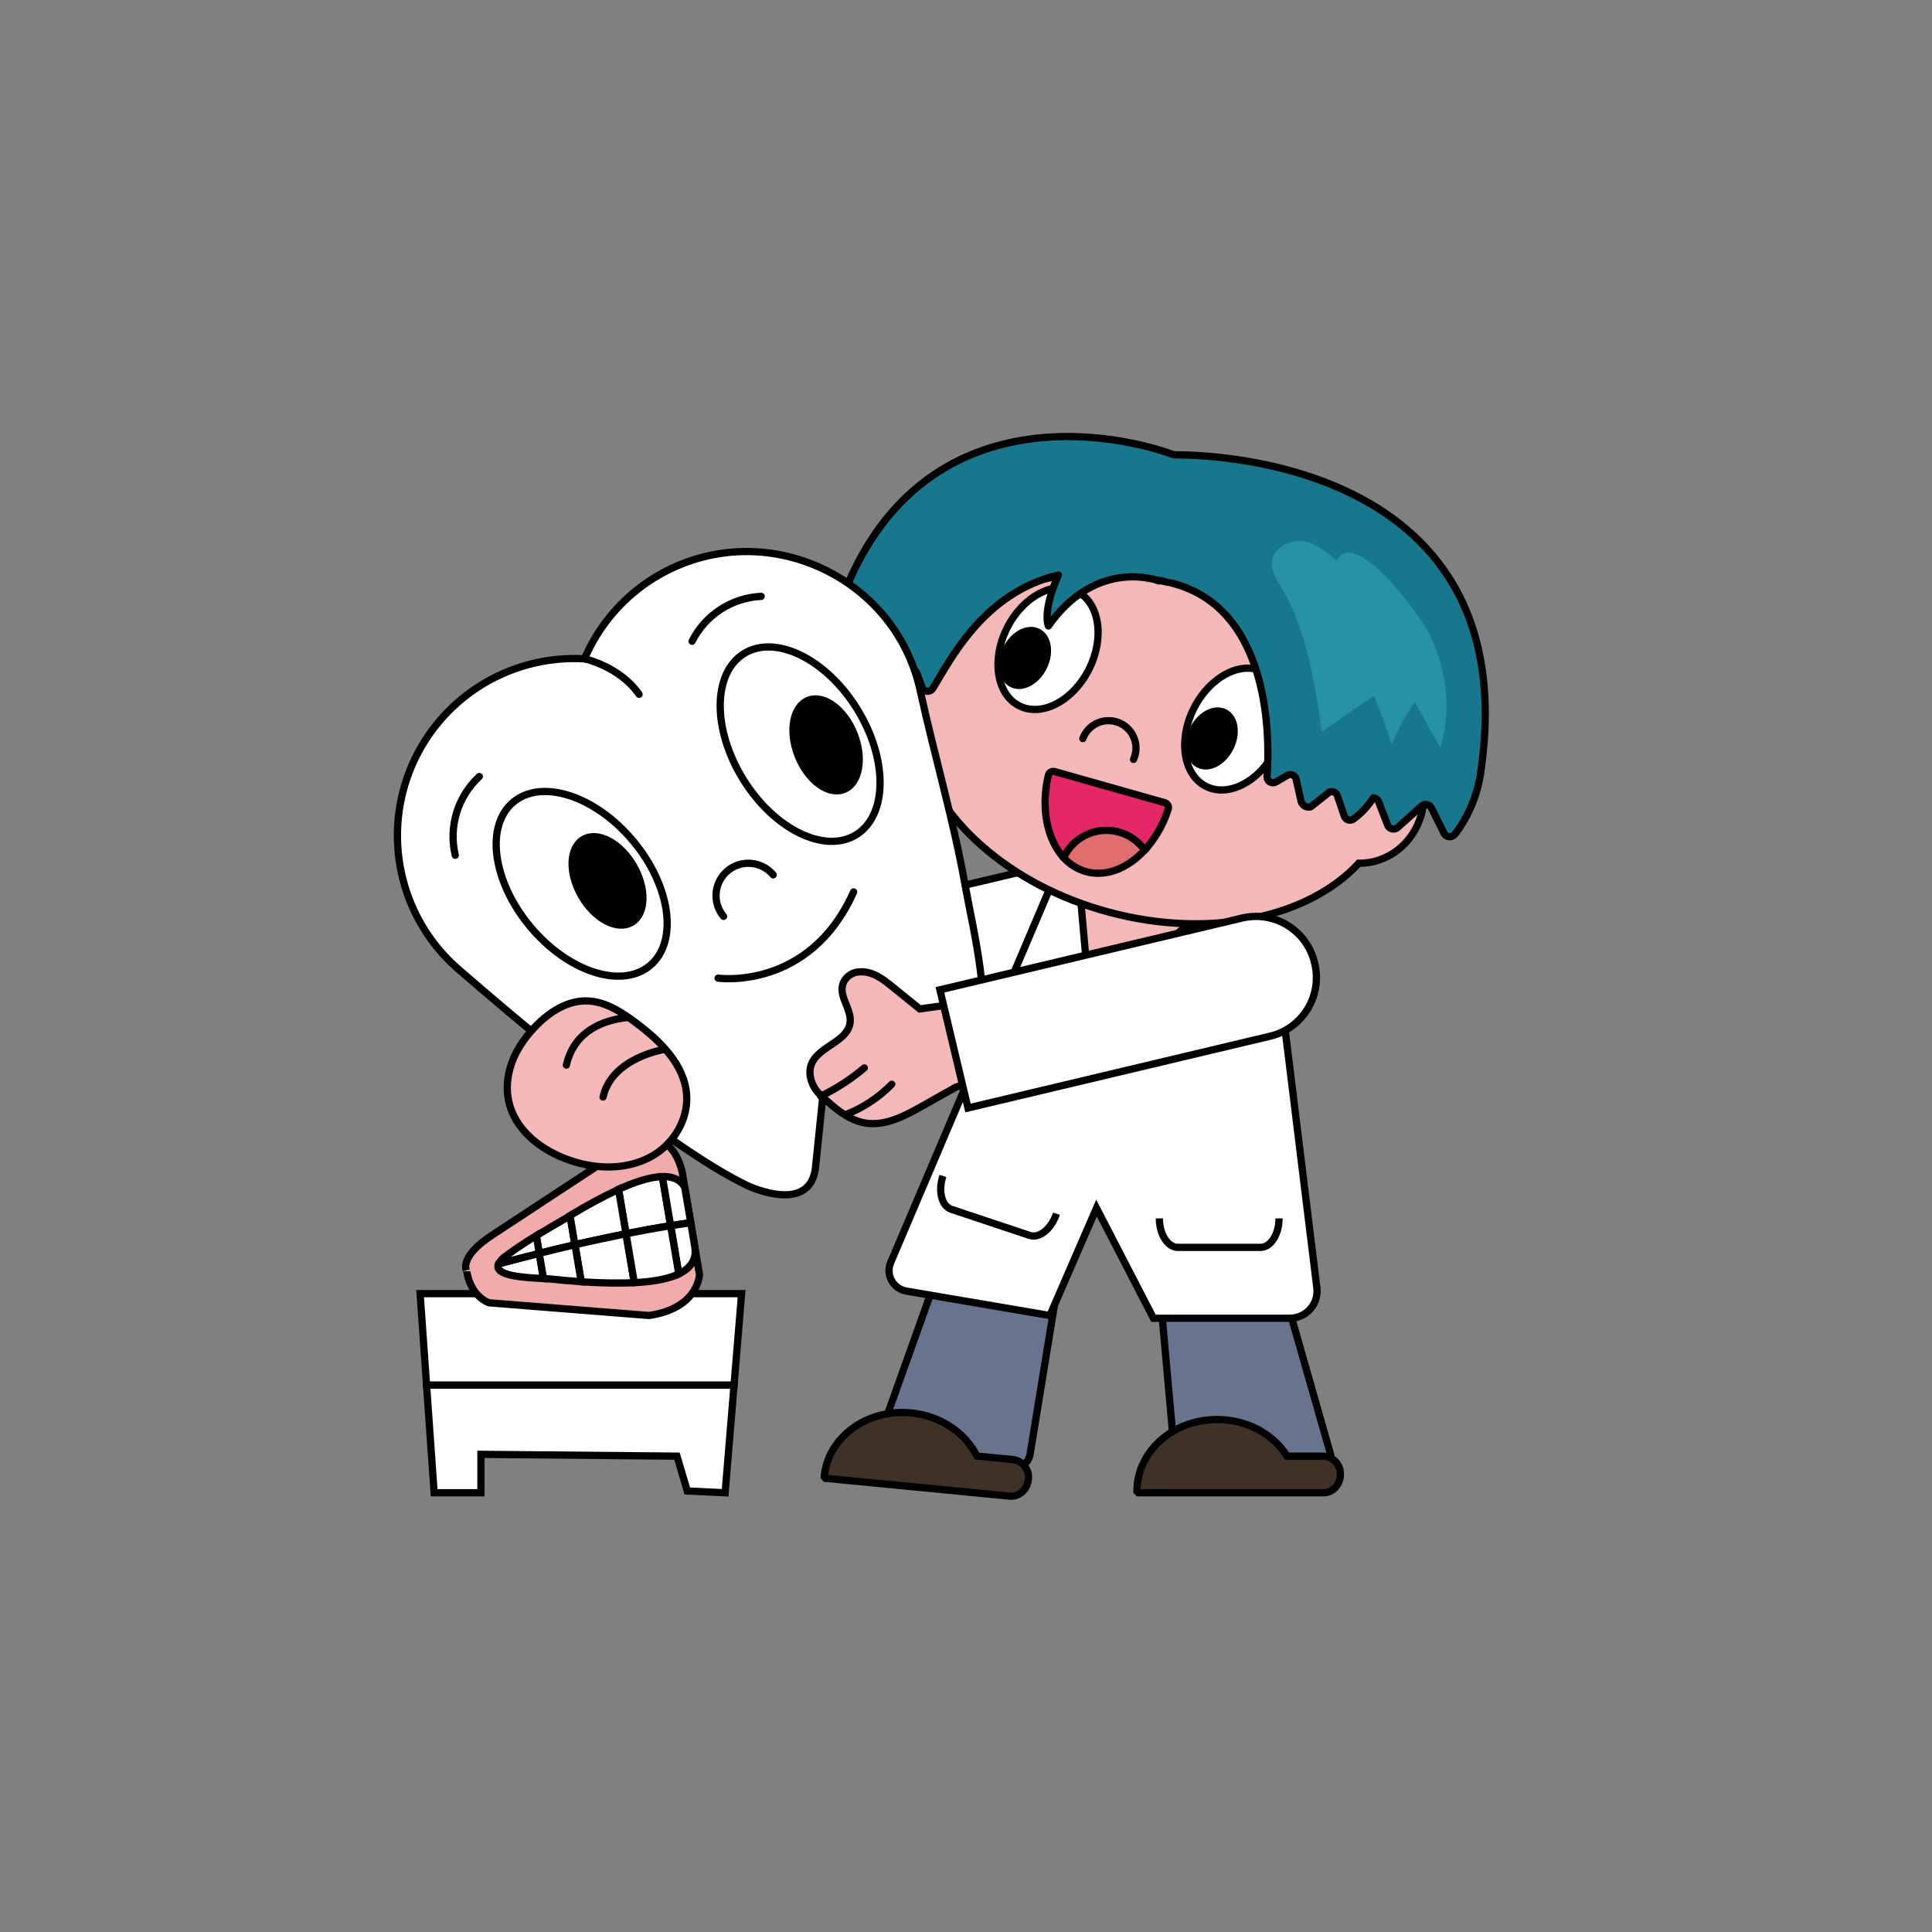 <svg id="e3z19FVPdQT1" xmlns="http://www.w3.org/2000/svg" xmlns:xlink="http://www.w3.org/1999/xlink" viewBox="0 0 800 800" shape-rendering="geometricPrecision" text-rendering="geometricPrecision"><rect x="0" y="0" width="800" height="800" fill="#808080" stroke="none"/><style><![CDATA[#e3z19FVPdQT17_tr {animation: e3z19FVPdQT17_tr__tr 5500ms linear infinite normal forwards}@keyframes e3z19FVPdQT17_tr__tr { 0% {transform: translate(426.952px,487.911px) rotate(-7.869deg)} 27.273% {transform: translate(426.952px,487.911px) rotate(-12.69deg)} 72.727% {transform: translate(426.952px,487.911px) rotate(-12.69deg)} 90.909% {transform: translate(426.952px,487.911px) rotate(-7.87deg)} 100% {transform: translate(426.952px,487.911px) rotate(-7.87deg)}} #e3z19FVPdQT19_tr {animation: e3z19FVPdQT19_tr__tr 5500ms linear infinite normal forwards}@keyframes e3z19FVPdQT19_tr__tr { 0% {transform: translate(382.468px,525.177px) rotate(0deg)} 27.273% {transform: translate(382.468px,525.177px) rotate(-1.659deg)} 63.636% {transform: translate(382.468px,525.177px) rotate(-1.659deg)} 90.909% {transform: translate(382.468px,525.177px) rotate(0deg)} 100% {transform: translate(382.468px,525.177px) rotate(0deg)}} #e3z19FVPdQT20_tr {animation: e3z19FVPdQT20_tr__tr 5500ms linear infinite normal forwards}@keyframes e3z19FVPdQT20_tr__tr { 0% {transform: translate(518.224px,602.959px) rotate(0deg)} 27.273% {transform: translate(518.224px,602.959px) rotate(-6.094deg)} 63.636% {transform: translate(518.224px,602.959px) rotate(-6.09deg)} 90.909% {transform: translate(518.224px,602.959px) rotate(0deg)} 100% {transform: translate(518.224px,602.959px) rotate(0deg)}} #e3z19FVPdQT23_ts {animation: e3z19FVPdQT23_ts__ts 5500ms linear infinite normal forwards}@keyframes e3z19FVPdQT23_ts__ts { 0% {transform: translate(141.765px,375.124px) scale(0.1,0.1)} 12.727% {transform: translate(141.765px,375.124px) scale(0.1,0.1)} 18.182% {transform: translate(141.765px,375.124px) scale(1.2,1.2)} 23.636% {transform: translate(141.765px,375.124px) scale(0.8,0.8)} 29.091% {transform: translate(141.765px,375.124px) scale(1.2,1.2)} 34.545% {transform: translate(141.765px,375.124px) scale(0.8,0.8)} 40% {transform: translate(141.765px,375.124px) scale(1.2,1.2)} 45.455% {transform: translate(141.765px,375.124px) scale(0.8,0.8)} 50.909% {transform: translate(141.765px,375.124px) scale(1.2,1.2)} 56.364% {transform: translate(141.765px,375.124px) scale(0.8,0.8)} 61.818% {transform: translate(141.765px,375.124px) scale(1.2,1.2)} 67.273% {transform: translate(141.765px,375.124px) scale(0.8,0.8)} 100% {transform: translate(141.765px,375.124px) scale(0.8,0.8)}} #e3z19FVPdQT23 {animation: e3z19FVPdQT23_c_o 5500ms linear infinite normal forwards}@keyframes e3z19FVPdQT23_c_o { 0% {opacity: 0} 12.727% {opacity: 0} 18.182% {opacity: 1} 63.636% {opacity: 1} 69.091% {opacity: 0} 100% {opacity: 0}} #e3z19FVPdQT24_ts {animation: e3z19FVPdQT24_ts__ts 5500ms linear infinite normal forwards}@keyframes e3z19FVPdQT24_ts__ts { 0% {transform: translate(361.365px,156.766px) scale(0.1,0.1)} 16.364% {transform: translate(361.365px,156.766px) scale(0.1,0.1)} 21.818% {transform: translate(361.365px,156.766px) scale(1,1)} 27.273% {transform: translate(361.365px,156.766px) scale(0.7,0.7)} 34.545% {transform: translate(361.365px,156.766px) scale(1,1)} 40% {transform: translate(361.365px,156.766px) scale(0.7,0.7)} 47.273% {transform: translate(361.365px,156.766px) scale(1,1)} 52.727% {transform: translate(361.365px,156.766px) scale(0.7,0.7)} 60% {transform: translate(361.365px,156.766px) scale(1,1)} 65.455% {transform: translate(361.365px,156.766px) scale(0.7,0.7)} 100% {transform: translate(361.365px,156.766px) scale(0.7,0.7)}} #e3z19FVPdQT24 {animation: e3z19FVPdQT24_c_o 5500ms linear infinite normal forwards}@keyframes e3z19FVPdQT24_c_o { 0% {opacity: 0} 16.364% {opacity: 0} 21.818% {opacity: 1} 67.273% {opacity: 1} 72.727% {opacity: 0} 100% {opacity: 0}} #e3z19FVPdQT25_to {animation: e3z19FVPdQT25_to__to 5500ms linear infinite normal forwards}@keyframes e3z19FVPdQT25_to__to { 0% {transform: translate(456.75px,448.939px)} 18.182% {transform: translate(450.75px,448.939px)} 63.636% {transform: translate(450.75px,448.939px)} 90.909% {transform: translate(456.75px,448.939px)} 100% {transform: translate(456.75px,448.939px)}} #e3z19FVPdQT25_tr {animation: e3z19FVPdQT25_tr__tr 5500ms linear infinite normal forwards}@keyframes e3z19FVPdQT25_tr__tr { 0% {transform: rotate(0deg)} 18.182% {transform: rotate(-3.46deg)} 63.636% {transform: rotate(-4.609deg)} 90.909% {transform: rotate(0deg)} 100% {transform: rotate(0deg)}} #e3z19FVPdQT30_tr {animation: e3z19FVPdQT30_tr__tr 5500ms linear infinite normal forwards}@keyframes e3z19FVPdQT30_tr__tr { 0% {transform: translate(465.222px,368.958px) rotate(-11.668deg)} 18.182% {transform: translate(465.222px,368.958px) rotate(-8.737deg)} 36.364% {transform: translate(465.222px,368.958px) rotate(-12.737deg)} 54.545% {transform: translate(465.222px,368.958px) rotate(-9.728deg)} 72.727% {transform: translate(465.222px,368.958px) rotate(-5.929deg)} 90.909% {transform: translate(465.222px,368.958px) rotate(-11.67deg)} 100% {transform: translate(465.222px,368.958px) rotate(-11.67deg)}} #e3z19FVPdQT33 {animation: e3z19FVPdQT33__m 5500ms linear infinite normal forwards}@keyframes e3z19FVPdQT33__m { 0% {d: path('M-26.55,0C-26.55,-10.493,-14.663,-19,0,-19C14.663,-19,26.55,-10.493,26.55,0C26.55,10.493,14.663,19,0,19C-14.663,19,-26.55,10.493,-26.55,0Z')} 18.182% {d: path('M-26.55,0C-26.55,-10.493,-14.663,-19,0,-19C14.663,-19,26.55,-10.493,26.55,0C26.55,10.493,14.663,19,0,19C-14.663,19,-26.55,10.493,-26.55,0Z')} 20% {d: path('M-26.55,0C-26.55,-10.493,-14.663,-19,0,-19C9.059,-15.848,14.435,-10.723,14.435,-0.229C14.435,10.264,9.564,15.172,0,19C-14.663,19,-26.55,10.493,-26.55,0Z')} 21.818% {d: path('M-26.55,0C-26.55,-10.493,-14.663,-19,0,-19C3.348,-12.889,3.456,-10.172,3.456,0.321C3.456,10.814,4.426,12.411,0,19C-14.663,19,-26.55,10.493,-26.55,0Z')} 23.636% {d: path('M-26.55,0C-26.55,-10.493,-14.663,-19,0,-19C-4.705,-12.049,-9.23,-12.419,-9.23,-1.925C-9.23,8.568,-5.174,14.255,0,19C-14.663,19,-26.55,10.493,-26.55,0Z')} 25.455% {d: path('M-26.55,0C-26.55,-10.493,-14.663,-19,0,-19C-15.185,-19.057,-25.873,-10.852,-25.873,-0.359C-25.873,10.135,-13.615,18.359,0,19C-14.663,19,-26.55,10.493,-26.55,0Z')} 27.273% {d: path('M-26.55,0C-26.55,-10.493,-14.663,-19,0,-19C-4.705,-12.049,-9.23,-12.419,-9.23,-1.925C-9.23,8.568,-5.174,14.255,0,19C-14.663,19,-26.55,10.493,-26.55,0Z')} 29.091% {d: path('M-26.55,0C-26.55,-10.493,-14.663,-19,0,-19C3.348,-12.889,3.456,-10.172,3.456,0.321C3.456,10.814,4.426,12.411,0,19C-14.663,19,-26.55,10.493,-26.55,0Z')} 30.909% {d: path('M-26.55,0C-26.55,-10.493,-14.663,-19,0,-19C9.059,-15.848,14.435,-10.723,14.435,-0.229C14.435,10.264,9.564,15.172,0,19C-14.663,19,-26.55,10.493,-26.55,0Z')} 32.727% {d: path('M-26.55,0C-26.55,-10.493,-14.663,-19,0,-19C14.663,-19,26.55,-10.493,26.55,0C26.55,10.493,14.663,19,0,19C-14.663,19,-26.55,10.493,-26.55,0Z')} 54.545% {d: path('M-26.55,0C-26.55,-10.493,-14.663,-19,0,-19C14.663,-19,26.55,-10.493,26.55,0C26.55,10.493,14.663,19,0,19C-14.663,19,-26.55,10.493,-26.55,0Z')} 56.364% {d: path('M-26.55,0C-26.55,-10.493,-14.663,-19,0,-19C9.059,-15.848,14.435,-10.723,14.435,-0.229C14.435,10.264,9.564,15.172,0,19C-14.663,19,-26.55,10.493,-26.55,0Z')} 58.182% {d: path('M-26.55,0C-26.55,-10.493,-14.663,-19,0,-19C3.348,-12.889,3.456,-10.172,3.456,0.321C3.456,10.814,4.426,12.411,0,19C-14.663,19,-26.55,10.493,-26.55,0Z')} 60% {d: path('M-26.55,0C-26.55,-10.493,-14.663,-19,0,-19C-4.705,-12.049,-9.23,-12.419,-9.23,-1.925C-9.23,8.568,-5.174,14.255,0,19C-14.663,19,-26.55,10.493,-26.55,0Z')} 61.818% {d: path('M-26.55,0C-26.55,-10.493,-14.663,-19,0,-19C-15.185,-19.057,-25.873,-10.852,-25.873,-0.359C-25.873,10.135,-13.615,18.359,0,19C-14.663,19,-26.55,10.493,-26.55,0Z')} 63.636% {d: path('M-26.55,0C-26.55,-10.493,-14.663,-19,0,-19C-4.705,-12.049,-9.23,-12.419,-9.23,-1.925C-9.23,8.568,-5.174,14.255,0,19C-14.663,19,-26.55,10.493,-26.55,0Z')} 65.455% {d: path('M-26.55,0C-26.55,-10.493,-14.663,-19,0,-19C3.348,-12.889,3.456,-10.172,3.456,0.321C3.456,10.814,4.426,12.411,0,19C-14.663,19,-26.55,10.493,-26.55,0Z')} 67.273% {d: path('M-26.55,0C-26.55,-10.493,-14.663,-19,0,-19C9.059,-15.848,14.435,-10.723,14.435,-0.229C14.435,10.264,9.564,15.172,0,19C-14.663,19,-26.55,10.493,-26.55,0Z')} 69.091% {d: path('M-26.55,0C-26.55,-10.493,-14.663,-19,0,-19C14.663,-19,26.55,-10.493,26.55,0C26.55,10.493,14.663,19,0,19C-14.663,19,-26.55,10.493,-26.55,0Z')} 100% {d: path('M-26.55,0C-26.55,-10.493,-14.663,-19,0,-19C14.663,-19,26.55,-10.493,26.55,0C26.55,10.493,14.663,19,0,19C-14.663,19,-26.55,10.493,-26.55,0Z')}} #e3z19FVPdQT37 {animation: e3z19FVPdQT37__m 5500ms linear infinite normal forwards}@keyframes e3z19FVPdQT37__m { 0% {d: path('M-26.55,0C-26.55,-10.493,-14.663,-19,0,-19C14.663,-19,26.55,-10.493,26.55,0C26.55,10.493,14.663,19,0,19C-14.663,19,-26.55,10.493,-26.55,0Z')} 18.182% {d: path('M-26.55,0C-26.55,-10.493,-14.663,-19,0,-19C14.663,-19,26.55,-10.493,26.55,0C26.55,10.493,14.663,19,0,19C-14.663,19,-26.55,10.493,-26.55,0Z')} 20% {d: path('M-26.55,0C-26.55,-10.493,-14.663,-19,0,-19C9.059,-15.848,14.435,-10.723,14.435,-0.229C14.435,10.264,9.564,15.172,0,19C-14.663,19,-26.55,10.493,-26.55,0Z')} 21.818% {d: path('M-26.55,0C-26.55,-10.493,-14.663,-19,0,-19C3.348,-12.889,3.456,-10.172,3.456,0.321C3.456,10.814,4.426,12.411,0,19C-14.663,19,-26.55,10.493,-26.55,0Z')} 23.636% {d: path('M-26.55,0C-26.55,-10.493,-14.663,-19,0,-19C-4.705,-12.049,-9.23,-12.419,-9.23,-1.925C-9.23,8.568,-5.174,14.255,0,19C-14.663,19,-26.55,10.493,-26.55,0Z')} 25.455% {d: path('M-26.55,0C-26.55,-10.493,-14.663,-19,0,-19C-15.185,-19.057,-25.873,-10.852,-25.873,-0.359C-25.873,10.135,-13.615,18.359,0,19C-14.663,19,-26.55,10.493,-26.55,0Z')} 27.273% {d: path('M-26.55,0C-26.55,-10.493,-14.663,-19,0,-19C-4.705,-12.049,-9.23,-12.419,-9.23,-1.925C-9.23,8.568,-5.174,14.255,0,19C-14.663,19,-26.55,10.493,-26.55,0Z')} 29.091% {d: path('M-26.55,0C-26.55,-10.493,-14.663,-19,0,-19C3.348,-12.889,3.456,-10.172,3.456,0.321C3.456,10.814,4.426,12.411,0,19C-14.663,19,-26.55,10.493,-26.55,0Z')} 30.909% {d: path('M-26.55,0C-26.55,-10.493,-14.663,-19,0,-19C9.059,-15.848,14.435,-10.723,14.435,-0.229C14.435,10.264,9.564,15.172,0,19C-14.663,19,-26.55,10.493,-26.55,0Z')} 32.727% {d: path('M-26.55,0C-26.55,-10.493,-14.663,-19,0,-19C14.663,-19,26.55,-10.493,26.55,0C26.55,10.493,14.663,19,0,19C-14.663,19,-26.55,10.493,-26.55,0Z')} 54.545% {d: path('M-26.55,0C-26.55,-10.493,-14.663,-19,0,-19C14.663,-19,26.55,-10.493,26.55,0C26.55,10.493,14.663,19,0,19C-14.663,19,-26.55,10.493,-26.55,0Z')} 56.364% {d: path('M-26.55,0C-26.55,-10.493,-14.663,-19,0,-19C9.059,-15.848,14.435,-10.723,14.435,-0.229C14.435,10.264,9.564,15.172,0,19C-14.663,19,-26.55,10.493,-26.55,0Z')} 58.182% {d: path('M-26.55,0C-26.55,-10.493,-14.663,-19,0,-19C3.348,-12.889,3.456,-10.172,3.456,0.321C3.456,10.814,4.426,12.411,0,19C-14.663,19,-26.55,10.493,-26.55,0Z')} 60% {d: path('M-26.55,0C-26.55,-10.493,-14.663,-19,0,-19C-4.705,-12.049,-9.23,-12.419,-9.23,-1.925C-9.23,8.568,-5.174,14.255,0,19C-14.663,19,-26.55,10.493,-26.55,0Z')} 61.818% {d: path('M-26.55,0C-26.55,-10.493,-14.663,-19,0,-19C-15.185,-19.057,-25.873,-10.852,-25.873,-0.359C-25.873,10.135,-13.615,18.359,0,19C-14.663,19,-26.55,10.493,-26.55,0Z')} 63.636% {d: path('M-26.55,0C-26.55,-10.493,-14.663,-19,0,-19C-4.705,-12.049,-9.23,-12.419,-9.23,-1.925C-9.23,8.568,-5.174,14.255,0,19C-14.663,19,-26.55,10.493,-26.55,0Z')} 65.455% {d: path('M-26.55,0C-26.55,-10.493,-14.663,-19,0,-19C3.348,-12.889,3.456,-10.172,3.456,0.321C3.456,10.814,4.426,12.411,0,19C-14.663,19,-26.55,10.493,-26.55,0Z')} 67.273% {d: path('M-26.55,0C-26.55,-10.493,-14.663,-19,0,-19C9.059,-15.848,14.435,-10.723,14.435,-0.229C14.435,10.264,9.564,15.172,0,19C-14.663,19,-26.55,10.493,-26.55,0Z')} 69.091% {d: path('M-26.55,0C-26.55,-10.493,-14.663,-19,0,-19C14.663,-19,26.55,-10.493,26.55,0C26.55,10.493,14.663,19,0,19C-14.663,19,-26.55,10.493,-26.55,0Z')} 100% {d: path('M-26.55,0C-26.55,-10.493,-14.663,-19,0,-19C14.663,-19,26.55,-10.493,26.55,0C26.55,10.493,14.663,19,0,19C-14.663,19,-26.55,10.493,-26.55,0Z')}} #e3z19FVPdQT39 {animation: e3z19FVPdQT39__m 5500ms linear infinite normal forwards}@keyframes e3z19FVPdQT39__m { 0% {d: path('M-26.55,0C-26.55,-10.493,-14.663,-19,0,-19C14.663,-19,26.55,-10.493,26.55,0C26.55,10.493,14.663,19,0,19C-14.663,19,-26.55,10.493,-26.55,0Z')} 18.182% {d: path('M-26.55,0C-26.55,-10.493,-14.663,-19,0,-19C14.663,-19,26.55,-10.493,26.55,0C26.55,10.493,14.663,19,0,19C-14.663,19,-26.55,10.493,-26.55,0Z')} 20% {d: path('M-26.55,0C-26.55,-10.493,-14.663,-19,0,-19C9.059,-15.848,14.435,-10.723,14.435,-0.229C14.435,10.264,9.564,15.172,0,19C-14.663,19,-26.55,10.493,-26.55,0Z')} 21.818% {d: path('M-26.55,0C-26.55,-10.493,-14.663,-19,0,-19C3.348,-12.889,3.456,-10.172,3.456,0.321C3.456,10.814,4.426,12.411,0,19C-14.663,19,-26.55,10.493,-26.55,0Z')} 23.636% {d: path('M-26.55,0C-26.55,-10.493,-14.663,-19,0,-19C-4.705,-12.049,-9.23,-12.419,-9.23,-1.925C-9.23,8.568,-5.174,14.255,0,19C-14.663,19,-26.55,10.493,-26.55,0Z')} 25.455% {d: path('M-26.55,0C-26.55,-10.493,-14.663,-19,0,-19C-15.185,-19.057,-25.873,-10.852,-25.873,-0.359C-25.873,10.135,-13.615,18.359,0,19C-14.663,19,-26.55,10.493,-26.55,0Z')} 27.273% {d: path('M-26.55,0C-26.55,-10.493,-14.663,-19,0,-19C-4.705,-12.049,-9.23,-12.419,-9.23,-1.925C-9.23,8.568,-5.174,14.255,0,19C-14.663,19,-26.55,10.493,-26.55,0Z')} 29.091% {d: path('M-26.55,0C-26.55,-10.493,-14.663,-19,0,-19C3.348,-12.889,3.456,-10.172,3.456,0.321C3.456,10.814,4.426,12.411,0,19C-14.663,19,-26.55,10.493,-26.55,0Z')} 30.909% {d: path('M-26.55,0C-26.55,-10.493,-14.663,-19,0,-19C9.059,-15.848,14.435,-10.723,14.435,-0.229C14.435,10.264,9.564,15.172,0,19C-14.663,19,-26.55,10.493,-26.55,0Z')} 32.727% {d: path('M-26.55,0C-26.55,-10.493,-14.663,-19,0,-19C14.663,-19,26.55,-10.493,26.55,0C26.55,10.493,14.663,19,0,19C-14.663,19,-26.55,10.493,-26.55,0Z')} 54.545% {d: path('M-26.55,0C-26.55,-10.493,-14.663,-19,0,-19C14.663,-19,26.55,-10.493,26.55,0C26.55,10.493,14.663,19,0,19C-14.663,19,-26.55,10.493,-26.55,0Z')} 56.364% {d: path('M-26.55,0C-26.55,-10.493,-14.663,-19,0,-19C9.059,-15.848,14.435,-10.723,14.435,-0.229C14.435,10.264,9.564,15.172,0,19C-14.663,19,-26.55,10.493,-26.55,0Z')} 58.182% {d: path('M-26.55,0C-26.55,-10.493,-14.663,-19,0,-19C3.348,-12.889,3.456,-10.172,3.456,0.321C3.456,10.814,4.426,12.411,0,19C-14.663,19,-26.55,10.493,-26.55,0Z')} 60% {d: path('M-26.55,0C-26.55,-10.493,-14.663,-19,0,-19C-4.705,-12.049,-9.23,-12.419,-9.23,-1.925C-9.23,8.568,-5.174,14.255,0,19C-14.663,19,-26.55,10.493,-26.55,0Z')} 61.818% {d: path('M-26.55,0C-26.55,-10.493,-14.663,-19,0,-19C-15.185,-19.057,-25.873,-10.852,-25.873,-0.359C-25.873,10.135,-13.615,18.359,0,19C-14.663,19,-26.55,10.493,-26.55,0Z')} 63.636% {d: path('M-26.55,0C-26.55,-10.493,-14.663,-19,0,-19C-4.705,-12.049,-9.23,-12.419,-9.23,-1.925C-9.23,8.568,-5.174,14.255,0,19C-14.663,19,-26.55,10.493,-26.55,0Z')} 65.455% {d: path('M-26.55,0C-26.55,-10.493,-14.663,-19,0,-19C3.348,-12.889,3.456,-10.172,3.456,0.321C3.456,10.814,4.426,12.411,0,19C-14.663,19,-26.55,10.493,-26.55,0Z')} 67.273% {d: path('M-26.55,0C-26.55,-10.493,-14.663,-19,0,-19C9.059,-15.848,14.435,-10.723,14.435,-0.229C14.435,10.264,9.564,15.172,0,19C-14.663,19,-26.55,10.493,-26.55,0Z')} 69.091% {d: path('M-26.55,0C-26.55,-10.493,-14.663,-19,0,-19C14.663,-19,26.55,-10.493,26.55,0C26.55,10.493,14.663,19,0,19C-14.663,19,-26.55,10.493,-26.55,0Z')} 100% {d: path('M-26.55,0C-26.55,-10.493,-14.663,-19,0,-19C14.663,-19,26.55,-10.493,26.55,0C26.55,10.493,14.663,19,0,19C-14.663,19,-26.55,10.493,-26.55,0Z')}} #e3z19FVPdQT43 {animation: e3z19FVPdQT43__m 5500ms linear infinite normal forwards}@keyframes e3z19FVPdQT43__m { 0% {d: path('M-26.55,0C-26.55,-10.493,-14.663,-19,0,-19C14.663,-19,26.55,-10.493,26.55,0C26.55,10.493,14.663,19,0,19C-14.663,19,-26.55,10.493,-26.55,0Z')} 18.182% {d: path('M-26.55,0C-26.55,-10.493,-14.663,-19,0,-19C14.663,-19,26.55,-10.493,26.55,0C26.55,10.493,14.663,19,0,19C-14.663,19,-26.55,10.493,-26.55,0Z')} 20% {d: path('M-26.55,0C-26.55,-10.493,-14.663,-19,0,-19C9.059,-15.848,14.435,-10.723,14.435,-0.229C14.435,10.264,9.564,15.172,0,19C-14.663,19,-26.55,10.493,-26.55,0Z')} 21.818% {d: path('M-26.55,0C-26.55,-10.493,-14.663,-19,0,-19C3.348,-12.889,3.456,-10.172,3.456,0.321C3.456,10.814,4.426,12.411,0,19C-14.663,19,-26.55,10.493,-26.55,0Z')} 23.636% {d: path('M-26.55,0C-26.55,-10.493,-14.663,-19,0,-19C-4.705,-12.049,-9.23,-12.419,-9.23,-1.925C-9.23,8.568,-5.174,14.255,0,19C-14.663,19,-26.55,10.493,-26.55,0Z')} 25.455% {d: path('M-26.55,0C-26.55,-10.493,-14.663,-19,0,-19C-15.185,-19.057,-25.873,-10.852,-25.873,-0.359C-25.873,10.135,-13.615,18.359,0,19C-14.663,19,-26.55,10.493,-26.55,0Z')} 27.273% {d: path('M-26.55,0C-26.55,-10.493,-14.663,-19,0,-19C-4.705,-12.049,-9.23,-12.419,-9.23,-1.925C-9.23,8.568,-5.174,14.255,0,19C-14.663,19,-26.55,10.493,-26.55,0Z')} 29.091% {d: path('M-26.55,0C-26.55,-10.493,-14.663,-19,0,-19C3.348,-12.889,3.456,-10.172,3.456,0.321C3.456,10.814,4.426,12.411,0,19C-14.663,19,-26.55,10.493,-26.55,0Z')} 30.909% {d: path('M-26.55,0C-26.55,-10.493,-14.663,-19,0,-19C9.059,-15.848,14.435,-10.723,14.435,-0.229C14.435,10.264,9.564,15.172,0,19C-14.663,19,-26.55,10.493,-26.55,0Z')} 32.727% {d: path('M-26.55,0C-26.55,-10.493,-14.663,-19,0,-19C14.663,-19,26.55,-10.493,26.55,0C26.55,10.493,14.663,19,0,19C-14.663,19,-26.55,10.493,-26.55,0Z')} 54.545% {d: path('M-26.55,0C-26.55,-10.493,-14.663,-19,0,-19C14.663,-19,26.55,-10.493,26.55,0C26.55,10.493,14.663,19,0,19C-14.663,19,-26.55,10.493,-26.55,0Z')} 56.364% {d: path('M-26.55,0C-26.55,-10.493,-14.663,-19,0,-19C9.059,-15.848,14.435,-10.723,14.435,-0.229C14.435,10.264,9.564,15.172,0,19C-14.663,19,-26.55,10.493,-26.55,0Z')} 58.182% {d: path('M-26.55,0C-26.55,-10.493,-14.663,-19,0,-19C3.348,-12.889,3.456,-10.172,3.456,0.321C3.456,10.814,4.426,12.411,0,19C-14.663,19,-26.55,10.493,-26.55,0Z')} 60% {d: path('M-26.55,0C-26.55,-10.493,-14.663,-19,0,-19C-4.705,-12.049,-9.23,-12.419,-9.23,-1.925C-9.23,8.568,-5.174,14.255,0,19C-14.663,19,-26.55,10.493,-26.55,0Z')} 61.818% {d: path('M-26.55,0C-26.55,-10.493,-14.663,-19,0,-19C-15.185,-19.057,-25.873,-10.852,-25.873,-0.359C-25.873,10.135,-13.615,18.359,0,19C-14.663,19,-26.55,10.493,-26.55,0Z')} 63.636% {d: path('M-26.55,0C-26.55,-10.493,-14.663,-19,0,-19C-4.705,-12.049,-9.23,-12.419,-9.23,-1.925C-9.23,8.568,-5.174,14.255,0,19C-14.663,19,-26.55,10.493,-26.55,0Z')} 65.455% {d: path('M-26.55,0C-26.55,-10.493,-14.663,-19,0,-19C3.348,-12.889,3.456,-10.172,3.456,0.321C3.456,10.814,4.426,12.411,0,19C-14.663,19,-26.55,10.493,-26.55,0Z')} 67.273% {d: path('M-26.55,0C-26.55,-10.493,-14.663,-19,0,-19C9.059,-15.848,14.435,-10.723,14.435,-0.229C14.435,10.264,9.564,15.172,0,19C-14.663,19,-26.55,10.493,-26.55,0Z')} 69.091% {d: path('M-26.55,0C-26.55,-10.493,-14.663,-19,0,-19C14.663,-19,26.55,-10.493,26.55,0C26.55,10.493,14.663,19,0,19C-14.663,19,-26.55,10.493,-26.55,0Z')} 100% {d: path('M-26.55,0C-26.55,-10.493,-14.663,-19,0,-19C14.663,-19,26.55,-10.493,26.55,0C26.55,10.493,14.663,19,0,19C-14.663,19,-26.55,10.493,-26.55,0Z')}} #e3z19FVPdQT48 {animation: e3z19FVPdQT48__m 5500ms linear infinite normal forwards}@keyframes e3z19FVPdQT48__m { 0% {d: path('M221.92,80.37C268.51,-3.09,346,25.87,373,42.61C373,42.61,518.19,68.28,470.49,197.61C467.39,205.939,462.335,213.401,455.75,219.37L455.4,219.68C453.68,221.24,451.3,220.68,450.75,218.62L447.75,207.32C447.539,206.495,446.94,205.825,446.143,205.524C445.346,205.223,444.453,205.33,443.75,205.81L432.62,212.3C431.869,212.82,430.902,212.912,430.067,212.543C429.232,212.173,428.65,211.395,428.53,210.49L426.86,200.49C426.731,199.472,426.007,198.63,425.02,198.35C422.286,201.18,419.056,203.485,415.49,205.15L415.2,205.29C414.488,205.614,413.665,205.58,412.982,205.2C412.299,204.819,411.838,204.136,411.74,203.36L410.63,194.44C410.544,193.762,410.179,193.15,409.623,192.751C409.067,192.353,408.37,192.204,407.7,192.34L398.91,196.74C397.207,196.846,395.706,195.629,395.46,193.94L395.29,184.27C395.259,183.498,394.868,182.785,394.234,182.343C393.6,181.901,392.795,181.782,392.06,182.02L386.88,183.76C386.016,184.053,385.061,183.841,384.401,183.211C383.742,182.581,383.487,181.636,383.74,180.76C387.57,167.34,400.11,112.92,360.95,94.21C360.8,94.21,358.56,93.21,356.22,92.11L356.28,92.44C356.28,92.44,333.21,77.44,307.66,101.44C307.66,101.44,306.15,95.3,315.97,81.62C283.73,82.47,264.5,107.76,255.6,117.03C254.951,117.759,253.936,118.042,253.004,117.753C252.071,117.465,251.394,116.658,251.27,115.69L250.41,109.69C250.309,108.865,249.799,108.146,249.053,107.777C248.308,107.409,247.427,107.44,246.71,107.86L239.34,112.01C238.672,112.406,237.855,112.463,237.139,112.163C236.422,111.864,235.888,111.244,235.7,110.49L233.04,100.49C232.833,99.795,232.329,99.227,231.663,98.939C230.997,98.652,230.238,98.674,229.59,99L220.59,103C219.825,103.355,218.932,103.295,218.221,102.842C217.51,102.388,217.08,101.603,217.08,100.76L217.08,100.4C216.848,93.408,218.521,86.485,221.92,80.37Z')} 27.273% {d: path('M221.92,80.37C268.51,-3.09,346,25.87,373,42.61C373,42.61,524.363,69.192,476.663,198.522C473.563,206.85,468.507,214.313,461.923,220.282L461.573,220.592C459.853,222.152,457.473,221.592,456.923,219.532L453.923,208.232C453.712,207.407,453.112,206.736,452.316,206.436C451.519,206.135,450.626,206.242,449.923,206.722L438.793,213.212C438.042,213.732,437.075,213.824,436.24,213.454C435.405,213.085,434.822,212.307,434.703,211.402L433.033,201.402C432.904,200.384,432.179,199.542,431.193,199.262C428.458,202.092,425.228,204.397,421.663,206.062L421.373,206.202C420.661,206.526,419.838,206.492,419.155,206.111C418.472,205.73,418.011,205.047,417.913,204.272L416.803,195.352C416.716,194.673,416.351,194.061,415.796,193.663C415.24,193.264,414.543,193.115,413.873,193.252L405.083,197.652C403.379,197.758,401.879,196.54,401.633,194.852L401.463,185.182C401.432,184.409,401.041,183.696,400.407,183.254C399.772,182.813,398.968,182.693,398.233,182.932L393.053,184.672C392.189,184.964,391.234,184.753,390.574,184.123C389.915,183.492,389.66,182.548,389.913,181.672C393.743,168.252,400.11,112.92,360.95,94.21C360.8,94.21,358.56,93.21,356.22,92.11L356.28,92.44C356.28,92.44,340.52,77.168,314.97,101.168C314.97,101.168,306.15,95.3,315.97,81.62C283.73,82.47,264.5,107.76,255.6,117.03C254.951,117.759,253.936,118.042,253.004,117.753C252.071,117.465,251.394,116.658,251.27,115.69L250.41,109.69C250.309,108.865,249.799,108.146,249.053,107.777C248.308,107.409,247.427,107.44,246.71,107.86L239.34,112.01C238.672,112.406,237.855,112.463,237.139,112.163C236.422,111.864,235.888,111.244,235.7,110.49L233.04,100.49C232.833,99.795,232.329,99.227,231.663,98.939C230.997,98.652,230.238,98.674,229.59,99L220.59,103C219.825,103.355,218.932,103.295,218.221,102.842C217.51,102.388,217.08,101.603,217.08,100.76L217.08,100.4C216.848,93.408,218.521,86.485,221.92,80.37Z')} 63.636% {d: path('M221.92,80.37C268.51,-3.09,346,25.87,373,42.61C373,42.61,518.19,68.28,470.49,197.61C467.39,205.939,462.335,213.401,455.75,219.37L455.4,219.68C453.68,221.24,451.3,220.68,450.75,218.62L447.75,207.32C447.539,206.495,446.94,205.825,446.143,205.524C445.346,205.223,444.453,205.33,443.75,205.81L432.62,212.3C431.869,212.82,430.902,212.912,430.067,212.543C429.232,212.173,428.65,211.395,428.53,210.49L426.86,200.49C426.731,199.472,426.007,198.63,425.02,198.35C422.286,201.18,419.056,203.485,415.49,205.15L415.2,205.29C414.488,205.614,413.665,205.58,412.982,205.2C412.299,204.819,411.838,204.136,411.74,203.36L410.63,194.44C410.544,193.762,410.179,193.15,409.623,192.751C409.067,192.353,408.37,192.204,407.7,192.34L398.91,196.74C397.207,196.846,395.706,195.629,395.46,193.94L395.29,184.27C395.259,183.498,394.868,182.785,394.234,182.343C393.6,181.901,392.795,181.782,392.06,182.02L386.88,183.76C386.016,184.053,385.061,183.841,384.401,183.211C383.742,182.581,383.487,181.636,383.74,180.76C387.57,167.34,400.11,112.92,360.95,94.21C360.8,94.21,358.56,93.21,356.22,92.11L356.28,92.44C356.28,92.44,336.127,75.355,310.577,99.355C310.577,99.355,306.15,95.3,315.97,81.62C283.73,82.47,264.5,107.76,255.6,117.03C254.951,117.759,253.936,118.042,253.004,117.753C252.071,117.465,251.394,116.658,251.27,115.69L250.41,109.69C250.309,108.865,249.799,108.146,249.053,107.777C248.308,107.409,247.427,107.44,246.71,107.86L239.34,112.01C238.672,112.406,237.855,112.463,237.139,112.163C236.422,111.864,235.888,111.244,235.7,110.49L233.04,100.49C232.833,99.795,232.329,99.227,231.663,98.939C230.997,98.652,230.238,98.674,229.59,99L220.59,103C219.825,103.355,218.932,103.295,218.221,102.842C217.51,102.388,217.08,101.603,217.08,100.76L217.08,100.4C216.848,93.408,218.521,86.485,221.92,80.37Z')} 90.909% {d: path('M221.92,80.37C268.51,-3.09,346,25.87,373,42.61C373,42.61,518.19,68.28,470.49,197.61C467.39,205.939,462.335,213.401,455.75,219.37L455.4,219.68C453.68,221.24,451.3,220.68,450.75,218.62L447.75,207.32C447.539,206.495,446.94,205.825,446.143,205.524C445.346,205.223,444.453,205.33,443.75,205.81L432.62,212.3C431.869,212.82,430.902,212.912,430.067,212.543C429.232,212.173,428.65,211.395,428.53,210.49L426.86,200.49C426.731,199.472,426.007,198.63,425.02,198.35C422.286,201.18,419.056,203.485,415.49,205.15L415.2,205.29C414.488,205.614,413.665,205.58,412.982,205.2C412.299,204.819,411.838,204.136,411.74,203.36L410.63,194.44C410.544,193.762,410.179,193.15,409.623,192.751C409.067,192.353,408.37,192.204,407.7,192.34L398.91,196.74C397.207,196.846,395.706,195.629,395.46,193.94L395.29,184.27C395.259,183.498,394.868,182.785,394.234,182.343C393.6,181.901,392.795,181.782,392.06,182.02L386.88,183.76C386.016,184.053,385.061,183.841,384.401,183.211C383.742,182.581,383.487,181.636,383.74,180.76C387.57,167.34,400.11,112.92,360.95,94.21C360.8,94.21,358.56,93.21,356.22,92.11L356.28,92.44C356.28,92.44,333.21,77.44,307.66,101.44C307.66,101.44,306.15,95.3,315.97,81.62C283.73,82.47,264.5,107.76,255.6,117.03C254.951,117.759,253.936,118.042,253.004,117.753C252.071,117.465,251.394,116.658,251.27,115.69L250.41,109.69C250.309,108.865,249.799,108.146,249.053,107.777C248.308,107.409,247.427,107.44,246.71,107.86L239.34,112.01C238.672,112.406,237.855,112.463,237.139,112.163C236.422,111.864,235.888,111.244,235.7,110.49L233.04,100.49C232.833,99.795,232.329,99.227,231.663,98.939C230.997,98.652,230.238,98.674,229.59,99L220.59,103C219.825,103.355,218.932,103.295,218.221,102.842C217.51,102.388,217.08,101.603,217.08,100.76L217.08,100.4C216.848,93.408,218.521,86.485,221.92,80.37Z')} 100% {d: path('M221.92,80.37C268.51,-3.09,346,25.87,373,42.61C373,42.61,518.19,68.28,470.49,197.61C467.39,205.939,462.335,213.401,455.75,219.37L455.4,219.68C453.68,221.24,451.3,220.68,450.75,218.62L447.75,207.32C447.539,206.495,446.94,205.825,446.143,205.524C445.346,205.223,444.453,205.33,443.75,205.81L432.62,212.3C431.869,212.82,430.902,212.912,430.067,212.543C429.232,212.173,428.65,211.395,428.53,210.49L426.86,200.49C426.731,199.472,426.007,198.63,425.02,198.35C422.286,201.18,419.056,203.485,415.49,205.15L415.2,205.29C414.488,205.614,413.665,205.58,412.982,205.2C412.299,204.819,411.838,204.136,411.74,203.36L410.63,194.44C410.544,193.762,410.179,193.15,409.623,192.751C409.067,192.353,408.37,192.204,407.7,192.34L398.91,196.74C397.207,196.846,395.706,195.629,395.46,193.94L395.29,184.27C395.259,183.498,394.868,182.785,394.234,182.343C393.6,181.901,392.795,181.782,392.06,182.02L386.88,183.76C386.016,184.053,385.061,183.841,384.401,183.211C383.742,182.581,383.487,181.636,383.74,180.76C387.57,167.34,400.11,112.92,360.95,94.21C360.8,94.21,358.56,93.21,356.22,92.11L356.28,92.44C356.28,92.44,333.21,77.44,307.66,101.44C307.66,101.44,306.15,95.3,315.97,81.62C283.73,82.47,264.5,107.76,255.6,117.03C254.951,117.759,253.936,118.042,253.004,117.753C252.071,117.465,251.394,116.658,251.27,115.69L250.41,109.69C250.309,108.865,249.799,108.146,249.053,107.777C248.308,107.409,247.427,107.44,246.71,107.86L239.34,112.01C238.672,112.406,237.855,112.463,237.139,112.163C236.422,111.864,235.888,111.244,235.7,110.49L233.04,100.49C232.833,99.795,232.329,99.227,231.663,98.939C230.997,98.652,230.238,98.674,229.59,99L220.59,103C219.825,103.355,218.932,103.295,218.221,102.842C217.51,102.388,217.08,101.603,217.08,100.76L217.08,100.4C216.848,93.408,218.521,86.485,221.92,80.37Z')}} #e3z19FVPdQT52_to {animation: e3z19FVPdQT52_to__to 5500ms linear infinite normal forwards}@keyframes e3z19FVPdQT52_to__to { 0% {transform: translate(522.482px,407.703px)} 18.182% {transform: translate(513.126px,407.703px)} 72.727% {transform: translate(513.126px,407.703px)} 90.909% {transform: translate(522.482px,407.703px)} 100% {transform: translate(522.482px,407.703px)}} #e3z19FVPdQT52_tr {animation: e3z19FVPdQT52_tr__tr 5500ms linear infinite normal forwards}@keyframes e3z19FVPdQT52_tr__tr { 0% {transform: rotate(-6.071deg)} 10.909% {transform: rotate(2.253deg)} 63.636% {transform: rotate(2.253deg)} 90.909% {transform: rotate(-6.07deg)} 100% {transform: rotate(-6.07deg)}} #e3z19FVPdQT53_tr {animation: e3z19FVPdQT53_tr__tr 5500ms linear infinite normal forwards}@keyframes e3z19FVPdQT53_tr__tr { 0% {transform: translate(284.921px,277.792px) rotate(0deg)} 27.273% {transform: translate(284.921px,277.792px) rotate(-1.556deg)} 63.636% {transform: translate(284.921px,277.792px) rotate(-2.825deg)} 90.909% {transform: translate(284.921px,277.792px) rotate(0deg)} 100% {transform: translate(284.921px,277.792px) rotate(0deg)}} #e3z19FVPdQT56 {animation: e3z19FVPdQT56__m 5500ms linear infinite normal forwards}@keyframes e3z19FVPdQT56__m { 0% {d: path('M-27.71,0C-27.71,-24.356,-15.304,-44.1,0,-44.1C15.304,-44.1,27.71,-24.356,27.71,0C27.71,24.356,15.304,44.1,0,44.1C-15.304,44.1,-27.71,24.356,-27.71,0Z')} 27.273% {d: path('M-27.71,0C-27.71,-24.356,-15.304,-44.1,0,-44.1C15.304,-44.1,27.71,-24.356,27.71,0C27.71,24.356,15.304,44.1,0,44.1C-15.304,44.1,-27.71,24.356,-27.71,0Z')} 29.091% {d: path('M-27.71,0C-27.71,-24.356,-15.304,-44.1,0,-44.1C15.304,-44.1,27.71,-24.356,27.71,0C27.71,24.356,15.304,44.1,0,44.1C-15.304,44.1,-27.71,24.356,-27.71,0Z')} 30.909% {d: path('M-27.71,0C-21.261,-16.696,-14.315,-26.971,0.989,-26.971C16.293,-26.971,21.535,-19.171,27.71,0C27.71,24.356,15.304,44.1,0,44.1C-15.304,44.1,-27.71,24.356,-27.71,0Z')} 32.727% {d: path('M-27.71,0C-15.481,-1.918,-12.862,-4.434,1.708,-4.795C16.279,-5.156,12,-3.308,27.71,0C27.71,24.356,15.304,44.1,0,44.1C-15.304,44.1,-27.71,24.356,-27.71,0Z')} 34.545% {d: path('M-27.71,0C-18.069,7.568,-12.348,16.476,2.223,16.115C16.793,15.754,13.279,13.91,27.71,0C27.71,24.356,15.304,44.1,0,44.1C-15.304,44.1,-27.71,24.356,-27.71,0Z')} 36.364% {d: path('M-27.71,0C-27.966,25.394,-14.571,44.461,-0,44.1C14.571,43.739,27.558,24.423,27.71,0C27.71,24.356,15.304,44.1,0,44.1C-15.304,44.1,-27.71,24.356,-27.71,0Z')} 38.182% {d: path('M-27.71,0C-18.069,7.568,-12.348,16.476,2.223,16.115C16.793,15.754,13.279,13.91,27.71,0C27.71,24.356,15.304,44.1,0,44.1C-15.304,44.1,-27.71,24.356,-27.71,0Z')} 40% {d: path('M-27.71,0C-15.481,-1.918,-12.862,-4.434,1.708,-4.795C16.279,-5.156,12,-3.308,27.71,0C27.71,24.356,15.304,44.1,0,44.1C-15.304,44.1,-27.71,24.356,-27.71,0Z')} 41.818% {d: path('M-27.71,0C-21.261,-16.696,-14.315,-26.971,0.989,-26.971C16.293,-26.971,21.535,-19.171,27.71,0C27.71,24.356,15.304,44.1,0,44.1C-15.304,44.1,-27.71,24.356,-27.71,0Z')} 45.636% {d: path('M-27.71,0C-27.71,-24.356,-15.304,-44.1,0,-44.1C15.304,-44.1,27.71,-24.356,27.71,0C27.71,24.356,15.304,44.1,0,44.1C-15.304,44.1,-27.71,24.356,-27.71,0Z')} 47.273% {d: path('M-27.71,0C-21.261,-16.696,-14.315,-26.971,0.989,-26.971C16.293,-26.971,21.535,-19.171,27.71,0C27.71,24.356,15.304,44.1,0,44.1C-15.304,44.1,-27.71,24.356,-27.71,0Z')} 49.091% {d: path('M-27.71,0C-15.481,-1.918,-12.862,-4.434,1.708,-4.795C16.279,-5.156,12,-3.308,27.71,0C27.71,24.356,15.304,44.1,0,44.1C-15.304,44.1,-27.71,24.356,-27.71,0Z')} 50.909% {d: path('M-27.71,0C-18.069,7.568,-12.348,16.476,2.223,16.115C16.793,15.754,13.279,13.91,27.71,0C27.71,24.356,15.304,44.1,0,44.1C-15.304,44.1,-27.71,24.356,-27.71,0Z')} 52.727% {d: path('M-27.71,0C-27.966,25.394,-14.571,44.461,-0,44.1C14.571,43.739,27.558,24.423,27.71,0C27.71,24.356,15.304,44.1,0,44.1C-15.304,44.1,-27.71,24.356,-27.71,0Z')} 54.545% {d: path('M-27.71,0C-18.069,7.568,-12.348,16.476,2.223,16.115C16.793,15.754,13.279,13.91,27.71,0C27.71,24.356,15.304,44.1,0,44.1C-15.304,44.1,-27.71,24.356,-27.71,0Z')} 56.364% {d: path('M-27.71,0C-15.481,-1.918,-12.862,-4.434,1.708,-4.795C16.279,-5.156,12,-3.308,27.71,0C27.71,24.356,15.304,44.1,0,44.1C-15.304,44.1,-27.71,24.356,-27.71,0Z')} 58.182% {d: path('M-27.71,0C-21.261,-16.696,-14.315,-26.971,0.989,-26.971C16.293,-26.971,21.535,-19.171,27.71,0C27.71,24.356,15.304,44.1,0,44.1C-15.304,44.1,-27.71,24.356,-27.71,0Z')} 60% {d: path('M-27.71,0C-27.71,-24.356,-15.304,-44.1,0,-44.1C15.304,-44.1,27.71,-24.356,27.71,0C27.71,24.356,15.304,44.1,0,44.1C-15.304,44.1,-27.71,24.356,-27.71,0Z')} 61.818% {d: path('M-27.71,0C-27.71,-24.356,-15.304,-44.1,0,-44.1C15.304,-44.1,27.71,-24.356,27.71,0C27.71,24.356,15.304,44.1,0,44.1C-15.304,44.1,-27.71,24.356,-27.71,0Z')} 100% {d: path('M-27.71,0C-27.71,-24.356,-15.304,-44.1,0,-44.1C15.304,-44.1,27.71,-24.356,27.71,0C27.71,24.356,15.304,44.1,0,44.1C-15.304,44.1,-27.71,24.356,-27.71,0Z')}} #e3z19FVPdQT60 {animation: e3z19FVPdQT60__m 5500ms linear infinite normal forwards}@keyframes e3z19FVPdQT60__m { 0% {d: path('M-27.71,0C-27.71,-24.356,-15.304,-44.1,0,-44.1C15.304,-44.1,27.71,-24.356,27.71,0C27.71,24.356,15.304,44.1,0,44.1C-15.304,44.1,-27.71,24.356,-27.71,0Z')} 27.273% {d: path('M-27.71,0C-27.71,-24.356,-15.304,-44.1,0,-44.1C15.304,-44.1,27.71,-24.356,27.71,0C27.71,24.356,15.304,44.1,0,44.1C-15.304,44.1,-27.71,24.356,-27.71,0Z')} 29.091% {d: path('M-27.71,0C-27.71,-24.356,-15.304,-44.1,0,-44.1C15.304,-44.1,27.71,-24.356,27.71,0C27.71,24.356,15.304,44.1,0,44.1C-15.304,44.1,-27.71,24.356,-27.71,0Z')} 30.909% {d: path('M-27.71,0C-21.261,-16.696,-14.315,-26.971,0.989,-26.971C16.293,-26.971,21.535,-19.171,27.71,0C27.71,24.356,15.304,44.1,0,44.1C-15.304,44.1,-27.71,24.356,-27.71,0Z')} 32.727% {d: path('M-27.71,0C-15.481,-1.918,-12.862,-4.434,1.708,-4.795C16.279,-5.156,12,-3.308,27.71,0C27.71,24.356,15.304,44.1,0,44.1C-15.304,44.1,-27.71,24.356,-27.71,0Z')} 34.545% {d: path('M-27.71,0C-18.069,7.568,-12.348,16.476,2.223,16.115C16.793,15.754,13.279,13.91,27.71,0C27.71,24.356,15.304,44.1,0,44.1C-15.304,44.1,-27.71,24.356,-27.71,0Z')} 36.364% {d: path('M-27.71,0C-27.966,25.394,-14.571,44.461,-0,44.1C14.571,43.739,27.558,24.423,27.71,0C27.71,24.356,15.304,44.1,0,44.1C-15.304,44.1,-27.71,24.356,-27.71,0Z')} 38.182% {d: path('M-27.71,0C-18.069,7.568,-12.348,16.476,2.223,16.115C16.793,15.754,13.279,13.91,27.71,0C27.71,24.356,15.304,44.1,0,44.1C-15.304,44.1,-27.71,24.356,-27.71,0Z')} 40% {d: path('M-27.71,0C-15.481,-1.918,-12.862,-4.434,1.708,-4.795C16.279,-5.156,12,-3.308,27.71,0C27.71,24.356,15.304,44.1,0,44.1C-15.304,44.1,-27.71,24.356,-27.71,0Z')} 41.818% {d: path('M-27.71,0C-21.261,-16.696,-14.315,-26.971,0.989,-26.971C16.293,-26.971,21.535,-19.171,27.71,0C27.71,24.356,15.304,44.1,0,44.1C-15.304,44.1,-27.71,24.356,-27.71,0Z')} 45.455% {d: path('M-27.71,0C-27.71,-24.356,-15.304,-44.1,0,-44.1C15.304,-44.1,27.71,-24.356,27.71,0C27.71,24.356,15.304,44.1,0,44.1C-15.304,44.1,-27.71,24.356,-27.71,0Z')} 47.273% {d: path('M-27.71,0C-21.261,-16.696,-14.315,-26.971,0.989,-26.971C16.293,-26.971,21.535,-19.171,27.71,0C27.71,24.356,15.304,44.1,0,44.1C-15.304,44.1,-27.71,24.356,-27.71,0Z')} 49.091% {d: path('M-27.71,0C-15.481,-1.918,-12.862,-4.434,1.708,-4.795C16.279,-5.156,12,-3.308,27.71,0C27.71,24.356,15.304,44.1,0,44.1C-15.304,44.1,-27.71,24.356,-27.71,0Z')} 50.909% {d: path('M-27.71,0C-18.069,7.568,-12.348,16.476,2.223,16.115C16.793,15.754,13.279,13.91,27.71,0C27.71,24.356,15.304,44.1,0,44.1C-15.304,44.1,-27.71,24.356,-27.71,0Z')} 52.727% {d: path('M-27.71,0C-27.966,25.394,-14.571,44.461,-0,44.1C14.571,43.739,27.558,24.423,27.71,0C27.71,24.356,15.304,44.1,0,44.1C-15.304,44.1,-27.71,24.356,-27.71,0Z')} 54.545% {d: path('M-27.71,0C-18.069,7.568,-12.348,16.476,2.223,16.115C16.793,15.754,13.279,13.91,27.71,0C27.71,24.356,15.304,44.1,0,44.1C-15.304,44.1,-27.71,24.356,-27.71,0Z')} 56.364% {d: path('M-27.71,0C-15.481,-1.918,-12.862,-4.434,1.708,-4.795C16.279,-5.156,12,-3.308,27.71,0C27.71,24.356,15.304,44.1,0,44.1C-15.304,44.1,-27.71,24.356,-27.71,0Z')} 58.182% {d: path('M-27.71,0C-21.261,-16.696,-14.315,-26.971,0.989,-26.971C16.293,-26.971,21.535,-19.171,27.71,0C27.71,24.356,15.304,44.1,0,44.1C-15.304,44.1,-27.71,24.356,-27.71,0Z')} 60% {d: path('M-27.71,0C-27.71,-24.356,-15.304,-44.1,0,-44.1C15.304,-44.1,27.71,-24.356,27.71,0C27.71,24.356,15.304,44.1,0,44.1C-15.304,44.1,-27.71,24.356,-27.71,0Z')} 61.636% {d: path('M-27.71,0C-27.71,-24.356,-15.304,-44.1,0,-44.1C15.304,-44.1,27.71,-24.356,27.71,0C27.71,24.356,15.304,44.1,0,44.1C-15.304,44.1,-27.71,24.356,-27.71,0Z')} 100% {d: path('M-27.71,0C-27.71,-24.356,-15.304,-44.1,0,-44.1C15.304,-44.1,27.71,-24.356,27.71,0C27.71,24.356,15.304,44.1,0,44.1C-15.304,44.1,-27.71,24.356,-27.71,0Z')}} #e3z19FVPdQT62 {animation: e3z19FVPdQT62__m 5500ms linear infinite normal forwards}@keyframes e3z19FVPdQT62__m { 0% {d: path('M-27.71,0C-27.71,-24.356,-15.304,-44.1,0,-44.1C15.304,-44.1,27.71,-24.356,27.71,0C27.71,24.356,15.304,44.1,0,44.1C-15.304,44.1,-27.71,24.356,-27.71,0Z')} 27.273% {d: path('M-27.71,0C-27.71,-24.356,-15.304,-44.1,0,-44.1C15.304,-44.1,27.71,-24.356,27.71,0C27.71,24.356,15.304,44.1,0,44.1C-15.304,44.1,-27.71,24.356,-27.71,0Z')} 29.091% {d: path('M-27.71,0C-27.71,-24.356,-15.304,-44.1,0,-44.1C15.304,-44.1,27.71,-24.356,27.71,0C27.71,24.356,15.304,44.1,0,44.1C-15.304,44.1,-27.71,24.356,-27.71,0Z')} 30.909% {d: path('M-27.71,0C-21.261,-16.696,-14.315,-26.971,0.989,-26.971C16.293,-26.971,21.535,-19.171,27.71,0C27.71,24.356,15.304,44.1,0,44.1C-15.304,44.1,-27.71,24.356,-27.71,0Z')} 32.727% {d: path('M-27.71,0C-15.481,-1.918,-12.862,-4.434,1.708,-4.795C16.279,-5.156,12,-3.308,27.71,0C27.71,24.356,15.304,44.1,0,44.1C-15.304,44.1,-27.71,24.356,-27.71,0Z')} 34.545% {d: path('M-27.71,0C-18.069,7.568,-12.348,16.476,2.223,16.115C16.793,15.754,13.279,13.91,27.71,0C27.71,24.356,15.304,44.1,0,44.1C-15.304,44.1,-27.71,24.356,-27.71,0Z')} 36.364% {d: path('M-27.71,0C-27.966,25.394,-14.571,44.461,-0,44.1C14.571,43.739,27.558,24.423,27.71,0C27.71,24.356,15.304,44.1,0,44.1C-15.304,44.1,-27.71,24.356,-27.71,0Z')} 38.182% {d: path('M-27.71,0C-18.069,7.568,-12.348,16.476,2.223,16.115C16.793,15.754,13.279,13.91,27.71,0C27.71,24.356,15.304,44.1,0,44.1C-15.304,44.1,-27.71,24.356,-27.71,0Z')} 40% {d: path('M-27.71,0C-15.481,-1.918,-12.862,-4.434,1.708,-4.795C16.279,-5.156,12,-3.308,27.71,0C27.71,24.356,15.304,44.1,0,44.1C-15.304,44.1,-27.71,24.356,-27.71,0Z')} 41.818% {d: path('M-27.71,0C-21.261,-16.696,-14.315,-26.971,0.989,-26.971C16.293,-26.971,21.535,-19.171,27.71,0C27.71,24.356,15.304,44.1,0,44.1C-15.304,44.1,-27.71,24.356,-27.71,0Z')} 45.455% {d: path('M-27.71,0C-27.71,-24.356,-15.304,-44.1,0,-44.1C15.304,-44.1,27.71,-24.356,27.71,0C27.71,24.356,15.304,44.1,0,44.1C-15.304,44.1,-27.71,24.356,-27.71,0Z')} 47.273% {d: path('M-27.71,0C-21.261,-16.696,-14.315,-26.971,0.989,-26.971C16.293,-26.971,21.535,-19.171,27.71,0C27.71,24.356,15.304,44.1,0,44.1C-15.304,44.1,-27.71,24.356,-27.71,0Z')} 49.091% {d: path('M-27.71,0C-15.481,-1.918,-12.862,-4.434,1.708,-4.795C16.279,-5.156,12,-3.308,27.71,0C27.71,24.356,15.304,44.1,0,44.1C-15.304,44.1,-27.71,24.356,-27.71,0Z')} 50.909% {d: path('M-27.71,0C-18.069,7.568,-12.348,16.476,2.223,16.115C16.793,15.754,13.279,13.91,27.71,0C27.71,24.356,15.304,44.1,0,44.1C-15.304,44.1,-27.71,24.356,-27.71,0Z')} 52.727% {d: path('M-27.71,0C-27.966,25.394,-14.571,44.461,-0,44.1C14.571,43.739,27.558,24.423,27.71,0C27.71,24.356,15.304,44.1,0,44.1C-15.304,44.1,-27.71,24.356,-27.71,0Z')} 54.545% {d: path('M-27.71,0C-18.069,7.568,-12.348,16.476,2.223,16.115C16.793,15.754,13.279,13.91,27.71,0C27.71,24.356,15.304,44.1,0,44.1C-15.304,44.1,-27.71,24.356,-27.71,0Z')} 56.364% {d: path('M-27.71,0C-15.481,-1.918,-12.862,-4.434,1.708,-4.795C16.279,-5.156,12,-3.308,27.71,0C27.71,24.356,15.304,44.1,0,44.1C-15.304,44.1,-27.71,24.356,-27.71,0Z')} 58.182% {d: path('M-27.71,0C-21.261,-16.696,-14.315,-26.971,0.989,-26.971C16.293,-26.971,21.535,-19.171,27.71,0C27.71,24.356,15.304,44.1,0,44.1C-15.304,44.1,-27.71,24.356,-27.71,0Z')} 60% {d: path('M-27.71,0C-27.71,-24.356,-15.304,-44.1,0,-44.1C15.304,-44.1,27.71,-24.356,27.71,0C27.71,24.356,15.304,44.1,0,44.1C-15.304,44.1,-27.71,24.356,-27.71,0Z')} 61.636% {d: path('M-27.71,0C-27.71,-24.356,-15.304,-44.1,0,-44.1C15.304,-44.1,27.71,-24.356,27.71,0C27.71,24.356,15.304,44.1,0,44.1C-15.304,44.1,-27.71,24.356,-27.71,0Z')} 100% {d: path('M-27.71,0C-27.71,-24.356,-15.304,-44.1,0,-44.1C15.304,-44.1,27.71,-24.356,27.71,0C27.71,24.356,15.304,44.1,0,44.1C-15.304,44.1,-27.71,24.356,-27.71,0Z')}} #e3z19FVPdQT66 {animation: e3z19FVPdQT66__m 5500ms linear infinite normal forwards}@keyframes e3z19FVPdQT66__m { 0% {d: path('M-27.71,0C-27.71,-24.356,-15.304,-44.1,0,-44.1C15.304,-44.1,27.71,-24.356,27.71,0C27.71,24.356,15.304,44.1,0,44.1C-15.304,44.1,-27.71,24.356,-27.71,0Z')} 27.273% {d: path('M-27.71,0C-27.71,-24.356,-15.304,-44.1,0,-44.1C15.304,-44.1,27.71,-24.356,27.71,0C27.71,24.356,15.304,44.1,0,44.1C-15.304,44.1,-27.71,24.356,-27.71,0Z')} 29.091% {d: path('M-27.71,0C-27.71,-24.356,-15.304,-44.1,0,-44.1C15.304,-44.1,27.71,-24.356,27.71,0C27.71,24.356,15.304,44.1,0,44.1C-15.304,44.1,-27.71,24.356,-27.71,0Z')} 30.909% {d: path('M-27.71,0C-21.261,-16.696,-14.315,-26.971,0.989,-26.971C16.293,-26.971,21.535,-19.171,27.71,0C27.71,24.356,15.304,44.1,0,44.1C-15.304,44.1,-27.71,24.356,-27.71,0Z')} 32.727% {d: path('M-27.71,0C-15.481,-1.918,-12.862,-4.434,1.708,-4.795C16.279,-5.156,12,-3.308,27.71,0C27.71,24.356,15.304,44.1,0,44.1C-15.304,44.1,-27.71,24.356,-27.71,0Z')} 34.545% {d: path('M-27.71,0C-18.069,7.568,-12.348,16.476,2.223,16.115C16.793,15.754,13.279,13.91,27.71,0C27.71,24.356,15.304,44.1,0,44.1C-15.304,44.1,-27.71,24.356,-27.71,0Z')} 36.364% {d: path('M-27.71,0C-27.966,25.394,-14.571,44.461,-0,44.1C14.571,43.739,27.558,24.423,27.71,0C27.71,24.356,15.304,44.1,0,44.1C-15.304,44.1,-27.71,24.356,-27.71,0Z')} 38.182% {d: path('M-27.71,0C-18.069,7.568,-12.348,16.476,2.223,16.115C16.793,15.754,13.279,13.91,27.71,0C27.71,24.356,15.304,44.1,0,44.1C-15.304,44.1,-27.71,24.356,-27.71,0Z')} 40% {d: path('M-27.71,0C-15.481,-1.918,-12.862,-4.434,1.708,-4.795C16.279,-5.156,12,-3.308,27.71,0C27.71,24.356,15.304,44.1,0,44.1C-15.304,44.1,-27.71,24.356,-27.71,0Z')} 41.818% {d: path('M-27.71,0C-21.261,-16.696,-14.315,-26.971,0.989,-26.971C16.293,-26.971,21.535,-19.171,27.71,0C27.71,24.356,15.304,44.1,0,44.1C-15.304,44.1,-27.71,24.356,-27.71,0Z')} 45.455% {d: path('M-27.71,0C-27.71,-24.356,-15.304,-44.1,0,-44.1C15.304,-44.1,27.71,-24.356,27.71,0C27.71,24.356,15.304,44.1,0,44.1C-15.304,44.1,-27.71,24.356,-27.71,0Z')} 47.273% {d: path('M-27.71,0C-21.261,-16.696,-14.315,-26.971,0.989,-26.971C16.293,-26.971,21.535,-19.171,27.71,0C27.71,24.356,15.304,44.1,0,44.1C-15.304,44.1,-27.71,24.356,-27.71,0Z')} 49.091% {d: path('M-27.71,0C-15.481,-1.918,-12.862,-4.434,1.708,-4.795C16.279,-5.156,12,-3.308,27.71,0C27.71,24.356,15.304,44.1,0,44.1C-15.304,44.1,-27.71,24.356,-27.71,0Z')} 50.909% {d: path('M-27.71,0C-18.069,7.568,-12.348,16.476,2.223,16.115C16.793,15.754,13.279,13.91,27.71,0C27.71,24.356,15.304,44.1,0,44.1C-15.304,44.1,-27.71,24.356,-27.71,0Z')} 52.727% {d: path('M-27.71,0C-27.966,25.394,-14.571,44.461,-0,44.1C14.571,43.739,27.558,24.423,27.71,0C27.71,24.356,15.304,44.1,0,44.1C-15.304,44.1,-27.71,24.356,-27.71,0Z')} 54.545% {d: path('M-27.71,0C-18.069,7.568,-12.348,16.476,2.223,16.115C16.793,15.754,13.279,13.91,27.71,0C27.71,24.356,15.304,44.1,0,44.1C-15.304,44.1,-27.71,24.356,-27.71,0Z')} 56.364% {d: path('M-27.71,0C-15.481,-1.918,-12.862,-4.434,1.708,-4.795C16.279,-5.156,12,-3.308,27.71,0C27.71,24.356,15.304,44.1,0,44.1C-15.304,44.1,-27.71,24.356,-27.71,0Z')} 58.182% {d: path('M-27.71,0C-21.261,-16.696,-14.315,-26.971,0.989,-26.971C16.293,-26.971,21.535,-19.171,27.71,0C27.71,24.356,15.304,44.1,0,44.1C-15.304,44.1,-27.71,24.356,-27.71,0Z')} 60% {d: path('M-27.71,0C-27.71,-24.356,-15.304,-44.1,0,-44.1C15.304,-44.1,27.71,-24.356,27.71,0C27.71,24.356,15.304,44.1,0,44.1C-15.304,44.1,-27.71,24.356,-27.71,0Z')} 61.636% {d: path('M-27.71,0C-27.71,-24.356,-15.304,-44.1,0,-44.1C15.304,-44.1,27.71,-24.356,27.71,0C27.71,24.356,15.304,44.1,0,44.1C-15.304,44.1,-27.71,24.356,-27.71,0Z')} 100% {d: path('M-27.71,0C-27.71,-24.356,-15.304,-44.1,0,-44.1C15.304,-44.1,27.71,-24.356,27.71,0C27.71,24.356,15.304,44.1,0,44.1C-15.304,44.1,-27.71,24.356,-27.71,0Z')}} #e3z19FVPdQT70 {animation: e3z19FVPdQT70__m 5500ms linear infinite normal forwards}@keyframes e3z19FVPdQT70__m { 0% {d: path('M156.189,230.849C156.189,230.849,193.175,240.161,215.767,201.276')} 14.727% {d: path('M156.189,230.849C156.189,230.849,193.175,240.161,215.767,201.276')} 31.091% {d: path('M135.59,238.54C135.59,238.54,196.93,238.31,225.25,190.54')} 54.727% {d: path('M135.59,238.54C135.59,238.54,196.93,238.31,225.25,190.54')} 74.727% {d: path('M156.189,230.849C156.189,230.849,193.175,240.161,215.767,201.276')} 100% {d: path('M156.189,230.849C156.189,230.849,193.175,240.161,215.767,201.276')}} #e3z19FVPdQT72_to {animation: e3z19FVPdQT72_to__to 5500ms linear infinite normal forwards}@keyframes e3z19FVPdQT72_to__to { 0% {transform: translate(259.512px,210.31px)} 36.364% {transform: translate(259.512px,210.31px)} 49.091% {transform: translate(258.128px,202.23px)} 63.636% {transform: translate(259.512px,210.31px)} 100% {transform: translate(259.512px,210.31px)}} #e3z19FVPdQT75_tr {animation: e3z19FVPdQT75_tr__tr 5500ms linear infinite normal forwards}@keyframes e3z19FVPdQT75_tr__tr { 0% {transform: translate(518.058px,342.93px) rotate(0deg)} 27.273% {transform: translate(518.058px,342.93px) rotate(2.327deg)} 72.727% {transform: translate(518.058px,342.93px) rotate(2.327deg)} 90.909% {transform: translate(518.058px,342.93px) rotate(0deg)} 100% {transform: translate(518.058px,342.93px) rotate(0deg)}} #e3z19FVPdQT80_to {animation: e3z19FVPdQT80_to__to 5500ms linear infinite normal forwards}@keyframes e3z19FVPdQT80_to__to { 0% {transform: translate(238.934px,357.405px)} 63.636% {transform: translate(243.92px,360.512px)} 90.909% {transform: translate(238.934px,357.405px)} 100% {transform: translate(238.934px,357.405px)}}]]></style><g transform="translate(14.183 61.15)"><polygon points="155.24,386.32 22.12,386.32 24.79,424.22 152.11,424.22 155.24,386.32" transform="translate(137.656 88.199)" fill="#fff" stroke="#000" stroke-width="3" stroke-miterlimit="10"/><polygon points="24.79,424.22 27.93,468.78 47.31,468.78 47.31,452.86 128.48,453.61 132.75,468.03 148.42,468.78 152.11,424.22 24.79,424.22" transform="translate(137.656 88.199)" fill="#fff" stroke="#000" stroke-width="3" stroke-miterlimit="10"/><path d="M52.08,362l53.25-35c0,0,19.21-14.72,25.26,8.7l7.21,42.67c0,0-.29,14-20.91,17l-66.2-5.26c0,0-7.43-2.24-9.23-12.91c0,.01-3.94-5.7,10.62-15.2Z" transform="translate(137.656 88.199)" fill="#f1abab" stroke="#000" stroke-width="3" stroke-miterlimit="10"/><path d="M86.24,366.06l-2-12-1.1.65c-4.24,2.45-8.58,5-12.89,7.62l1.23,7.32c4.52-1.17,9.52-2.37,14.76-3.59Z" transform="translate(137.656 88.199)" fill="#fff" stroke="#000" stroke-width="3" stroke-miterlimit="10"/><path d="M54.59,374c-2.26,5.07,11.2,5.69,18.62,6.08l-1.77-10.46c-6.73,1.68-12.53,3.21-16.85,4.38Z" transform="translate(137.656 88.199)" fill="#fff" stroke="#000" stroke-width="3" stroke-miterlimit="10"/><path d="M70.21,362.3c-4.18,2.57-8.32,5.28-12.28,8.2-1.36.869-2.494,2.048-3.31,3.44v.06c4.32-1.17,10.12-2.7,16.85-4.38Z" transform="translate(137.656 88.199)" fill="#fff" stroke="#000" stroke-width="3" stroke-miterlimit="10"/><path d="M125.86,358.2l-3.44-20.34c-5.27.11-11.82,2.38-18.14,5.27l3.1,18.38c6.16-1.22,12.39-2.35,18.48-3.31Z" transform="translate(137.656 88.199)" fill="#fff" stroke="#000" stroke-width="3" stroke-miterlimit="10"/><path d="M107.38,361.51l-3.1-18.38c-6.882,3.264-13.585,6.892-20.08,10.87l2,12c6.8-1.49,13.92-3,21.18-4.49Z" transform="translate(137.656 88.199)" fill="#fff" stroke="#000" stroke-width="3" stroke-miterlimit="10"/><path d="M86.24,366.06l2.59,15.33c5.34.37,10.63.58,15.86.52c1.67,0,3.78,0,6.12-.15l-3.43-20.25c-7.26,1.49-14.38,3-21.14,4.55Z" transform="translate(137.656 88.199)" fill="#fff" stroke="#000" stroke-width="3" stroke-miterlimit="10"/><path d="M131.54,342c-1.85-3.09-5.11-4.25-9.12-4.16l3.44,20.34q4.21-.68,8.33-1.22c-1.16-6.82-2.49-14.68-2.49-14.68Z" transform="translate(137.656 88.199)" fill="#fff" stroke="#000" stroke-width="3" stroke-miterlimit="10"/><path d="M71.44,369.62l1.77,10.46c1.41.08,2.59.14,3.42.23c4.09.43,8.16.8,12.2,1.08l-2.59-15.33c-5.24,1.22-10.24,2.42-14.8,3.56Z" transform="translate(137.656 88.199)" fill="#fff" stroke="#000" stroke-width="3" stroke-miterlimit="10"/><path d="M129.23,378.15c4.58-2.2,7.57-5.71,6.62-11.32c0-.06-.79-4.66-1.66-9.85q-4.11.54-8.33,1.22Z" transform="translate(137.656 88.199)" fill="#fff" stroke="#000" stroke-width="3" stroke-miterlimit="10"/><path d="M107.38,361.51l3.43,20.25c5.88-.28,13.19-1.09,18.42-3.61l-3.37-19.95c-6.09.96-12.32,2.09-18.48,3.31Z" transform="translate(137.656 88.199)" fill="#fff" stroke="#000" stroke-width="3" stroke-miterlimit="10"/></g><path d="M221.11,146.45h.46c13.757,0,24.91,11.153,24.91,24.91v128.64h-50.28v-128.64c0-6.607,2.624-12.942,7.296-17.614s11.007-7.296,17.614-7.296Z" transform="matrix(.23 0.973-.973 0.23 543.231 130.996)" fill="#fff" stroke="#000" stroke-width="3" stroke-miterlimit="10"/><g id="e3z19FVPdQT17_tr" transform="translate(426.952,487.911) rotate(-7.869)"><g transform="translate(-412.769,-418.011)"><path d="M295.2,325.72L259.07,442.91c-1.027,3.324-4.316,5.409-7.76,4.92l-50.69-8.69c-4-.68-5.91-4.93-4-8.68l59-113.27c1.377-2.677,4.3-4.187,7.28-3.76l27.79,4.76c1.676.261,3.148,1.253,4.02,2.708s1.051,3.222.49,4.822Z" transform="translate(137.656 88.199)" fill="#68748d" stroke="#000" stroke-width="3" stroke-linecap="round" stroke-linejoin="round"/><g id="e3z19FVPdQT19_tr" transform="translate(382.468,525.177) rotate(0)"><path d="M251.85,444.18l-14.68-3.49c-3.43-10.12-12.56-18.58-24.66-21.46-17.86-4.24-35.41,5.27-39.18,21.25l.42.72l42.59,10.13l20.89,5l11.11,2.64c3.77.9,7.6-1.68,8.57-5.76.529-1.869.293-3.871-.656-5.565s-2.534-2.941-4.404-3.465Z" transform="translate(-244.812,-436.978)" fill="#3e3126" stroke="#000" stroke-width="3" stroke-miterlimit="10"/></g></g></g><g id="e3z19FVPdQT20_tr" transform="translate(518.224,602.959) rotate(0)"><g transform="translate(-504.042,-533.059)"><path d="M323.81,325.11L334.62,445.4c.336,3.424,3.19,6.05,6.63,6.1l52,.07c1.916.014,3.724-.889,4.865-2.429s1.477-3.532.905-5.361l-34.3-120.33c-.822-2.867-3.428-4.855-6.41-4.89h-28.51c-1.69-.004-3.303.704-4.443,1.951s-1.702,2.917-1.547,4.599Z" transform="translate(137.656 88.199)" fill="#68748d" stroke="#000" stroke-width="3" stroke-linecap="round" stroke-linejoin="round"/><path d="M396.23,444.86h-15.09c-5.69-9.05-16.52-15.17-29-15.17-18.35,0-33.23,13.31-33.2,29.73l.57.61h76.68c3.87,0,7-3.4,7-7.59.153-4.008-2.953-7.391-6.96-7.58Z" transform="translate(137.656 88.199)" fill="#3e3126" stroke="#000" stroke-width="3" stroke-miterlimit="10"/></g></g><g id="e3z19FVPdQT23_ts" transform="translate(141.765,375.124) scale(0.1,0.1)"><path id="e3z19FVPdQT23" d="M40.8,252.67c.387.118.652.475.652.88s-.265.762-.652.88c-10.479,3.059-18.071,12.145-19.22,23h-1.7c-1.149-10.855-8.741-19.941-19.22-23-.387-.118-.652-.475-.652-.88s.265-.762.652-.88c10.48-3.056,18.074-12.144,19.22-23h1.7c1.146,10.856,8.74,19.944,19.22,23Z" transform="translate(-20.73,-253.55)" opacity="0" fill="#f8de7e"/></g><g id="e3z19FVPdQT24_ts" transform="translate(361.365,156.766) scale(0.1,0.1)"><path id="e3z19FVPdQT24" d="M40.8,252.67c.387.118.652.475.652.88s-.265.762-.652.88c-10.479,3.059-18.071,12.145-19.22,23h-1.7c-1.149-10.855-8.741-19.941-19.22-23-.387-.118-.652-.475-.652-.88s.265-.762.652-.88c10.48-3.056,18.074-12.144,19.22-23h1.7c1.146,10.856,8.74,19.944,19.22,23Z" transform="translate(-20.73,-253.55)" opacity="0" fill="#f8de7e"/></g><g id="e3z19FVPdQT25_to" transform="translate(456.75,448.939)"><g id="e3z19FVPdQT25_tr" transform="rotate(0)"><g transform="translate(-440.676,-377.114)"><path d="M287.69,192l-72.6,170.75c-1.028,2.419-.893,5.176.369,7.483s3.509,3.908,6.101,4.347L281,384.7l19.31-44.49l23.58,45.62h56.51c3.219-.002,6.282-1.383,8.414-3.795s3.128-5.621,2.736-8.815l-20.1-163.51Z" transform="translate(137.656 88.199)" fill="#fff" stroke="#000" stroke-width="3" stroke-miterlimit="10"/><path d="M326.34,344.49c0,6.6,3.46,12,7.68,12h34.19c4.23,0,7.68-5.4,7.68-12" transform="translate(137.656 88.199)" fill="#fff" stroke="#000" stroke-width="3" stroke-miterlimit="10"/><path d="M236.71,326.92c-2.08,6.26-.51,12.48,3.5,13.81l32.43,10.81c4,1.33,9-2.7,11.08-9" transform="translate(137.656 88.199)" fill="#fff" stroke="#000" stroke-width="3" stroke-miterlimit="10"/><polygon points="293.42,208.6 297.82,258.28 338.18,222.71 293.42,208.6" transform="translate(137.656 88.199)" fill="#f5b8b8" stroke="#000" stroke-width="3" stroke-linecap="round" stroke-linejoin="round"/></g></g></g><g id="e3z19FVPdQT30_tr" transform="translate(465.222,368.958) rotate(-11.668)"><g transform="translate(-453.578,-303.416)"><path d="M443.18,208.94c6.2-12.37,2.51-27-8.11-34.18-3.14-29-26.93-59.95-63.43-78.25s-75.43-18.82-100.52-4.08c-12.37-5-27,.77-33.37,13.53-6,11.88-2.78,25.83,6.89,33.29.7,30.38,25.1,64,63.77,83.39s80.51,18.82,105.23,1c11.43,2.57,23.8-3.24,29.54-14.7Z" transform="translate(137.656 88.199)" fill="#f5b8b8" stroke="#000" stroke-width="3" stroke-miterlimit="10"/><g><path id="e3z19FVPdQT33" d="M-26.55,0c0-10.493,11.887-19,26.55-19s26.55,8.507,26.55,19-11.887,19-26.55,19-26.55-8.507-26.55-19Z" transform="matrix(.619-.785 0.785 0.619 443.276 198.774)" fill="#fff" stroke="#000" stroke-width="3" stroke-linecap="round" stroke-linejoin="round"/><g mask="url(#e3z19FVPdQT36)"><ellipse rx="11.97" ry="8.53" transform="matrix(.619-.785 0.785 0.619 433.131 200.642)" stroke="#000" stroke-width="3" stroke-linecap="round" stroke-linejoin="round"/><mask id="e3z19FVPdQT36"><path id="e3z19FVPdQT37" d="M-26.55,0c0-10.493,11.887-19,26.55-19s26.55,8.507,26.55,19-11.887,19-26.55,19-26.55-8.507-26.55-19Z" transform="matrix(.619-.785 0.785 0.619 443.276 198.774)" fill="#fff" stroke="#000" stroke-width="0" stroke-linecap="round" stroke-linejoin="round"/></mask></g></g><g transform="translate(68.98 48.279)"><path id="e3z19FVPdQT39" d="M-26.55,0c0-10.493,11.887-19,26.55-19s26.55,8.507,26.55,19-11.887,19-26.55,19-26.55-8.507-26.55-19Z" transform="matrix(.619-.785 0.785 0.619 443.276 198.774)" fill="#fff" stroke="#000" stroke-width="3" stroke-linecap="round" stroke-linejoin="round"/><g mask="url(#e3z19FVPdQT42)"><ellipse rx="11.97" ry="8.53" transform="matrix(.619-.785 0.785 0.619 433.131 200.642)" stroke="#000" stroke-width="3" stroke-linecap="round" stroke-linejoin="round"/><mask id="e3z19FVPdQT42"><path id="e3z19FVPdQT43" d="M-26.55,0c0-10.493,11.887-19,26.55-19s26.55,8.507,26.55,19-11.887,19-26.55,19-26.55-8.507-26.55-19Z" transform="matrix(.619-.785 0.785 0.619 443.276 198.774)" fill="#fff" stroke="#000" stroke-width="0" stroke-linecap="round" stroke-linejoin="round"/></mask></g></g><path d="M312.19,150c2.194-3.527,6.14-5.574,10.288-5.336s7.833,2.723,9.61,6.478s1.359,8.181-1.087,11.538" transform="translate(137.656 88.199)" fill="none" stroke="#000" stroke-width="3" stroke-linecap="round" stroke-linejoin="round"/><g><path id="e3z19FVPdQT48" d="M221.92,80.37C268.51,-3.09,346,25.87,373,42.61c0,0,145.19,25.67,97.49,155-3.1,8.329-8.155,15.791-14.74,21.76l-.35.31c-1.72,1.56-4.1,1-4.65-1.06l-3-11.3c-.211-.825-.81-1.495-1.607-1.796s-1.69-.194-2.393.286l-11.13,6.49c-.751.52-1.718.612-2.553.243s-1.417-1.147-1.537-2.053l-1.67-10c-.129-1.018-.853-1.86-1.84-2.14-2.734,2.83-5.964,5.135-9.53,6.8l-.29.14c-.712.324-1.535.29-2.218-.09s-1.144-1.064-1.242-1.84l-1.11-8.92c-.086-.678-.451-1.29-1.007-1.689s-1.253-.547-1.923-.411l-8.79,4.4c-1.703.106-3.204-1.111-3.45-2.8l-.17-9.67c-.031-.772-.422-1.485-1.056-1.927s-1.439-.561-2.174-.323l-5.18,1.74c-.864.293-1.819.081-2.479-.549s-.914-1.575-.661-2.451c3.83-13.42,16.37-67.84-22.79-86.55-.15,0-2.39-1-4.73-2.1l.06.33c0,0-23.07-15-48.62,9c0,0-1.51-6.14,8.31-19.82-32.24.85-51.47,26.14-60.37,35.41-.649.729-1.664,1.012-2.596.723s-1.61-1.095-1.734-2.063l-.86-6c-.101-.825-.611-1.544-1.357-1.913s-1.626-.338-2.343.083l-7.37,4.15c-.668.396-1.485.453-2.201.153s-1.25-.92-1.439-1.673l-2.66-10c-.207-.695-.711-1.263-1.377-1.551s-1.425-.265-2.073.061l-9,4c-.765.355-1.658.295-2.369-.158s-1.141-1.239-1.141-2.082v-.36c-.232-6.992,1.441-13.915,4.84-20.03Z" transform="translate(137.656 88.199)" fill="#17778c" stroke="#000" stroke-width="3" stroke-linecap="round" stroke-linejoin="round"/><path d="M460.87,134.63c4.79,16.15,3.75,34.31-4.53,49L449.87,163c-4.893,4.593-9.254,9.722-13,15.29-.58-7.161-1.649-14.275-3.2-21.29l-24,10.25c1.25-20.92,2.42-42.47-4.44-62.27-1.17-3.37-2.58-7-1.7-10.4c1.41-5.5,8.38-8,13.81-6.41c5.85,1.76,9,6.72,12.76,10.87c10.19-12.24,28.55,28.13,30.77,35.59Z" transform="translate(137.656 88.199)" fill="#2792a3"/></g><path d="M319.06,191c3.941,2.044,7.064,5.376,8.85,9.44c5.334-3.911,9.767-8.92,13-14.69.281-.495.348-1.083.186-1.628s-.54-1.001-1.046-1.262L298,161c-.51-.259-1.103-.298-1.643-.109s-.979.589-1.217,1.109c-5.91,12.66-5.88,26-.66,34.75c5.668-7.695,16.087-10.133,24.58-5.75Z" transform="translate(137.656 88.199)" fill="#e52768" stroke="#000" stroke-width="3" stroke-linecap="round" stroke-linejoin="round"/><path d="M327.91,200.4c-2.795-6.351-8.76-10.733-15.656-11.502s-13.68,2.192-17.804,7.772c1.855,3.184,4.563,5.786,7.82,7.51c7.73,3.98,17.24,2.21,25.64-3.78Z" transform="translate(137.656 88.199)" fill="#e16e6e" stroke="#000" stroke-width="3" stroke-miterlimit="10"/></g></g><g id="e3z19FVPdQT52_to" transform="translate(522.482,407.703)"><g id="e3z19FVPdQT52_tr" transform="rotate(-6.071)"><g transform="translate(-517.427,-345.556)"><g id="e3z19FVPdQT53_tr" transform="translate(284.921,277.792) rotate(0)"><g transform="translate(-284.921,-277.753)"><path d="M252,121.33c-.68-6.275-2.165-12.435-4.42-18.33C236,72.91,205.12,53.58,173,56.27c-24.275,2.016-45.957,15.976-57.84,37.24-31.279-5.139-62.317,10.41-76.929,38.539s-9.489,62.464,12.699,85.101c14.18,15.28,75.35,80.28,108.39,100.49c0,0,25.29,15.47,28.93-5.73l7.76-36.7c0,0,6.42-15.77,17.8-9.27l22.78,13.28c0,0,15,12.37,22.79-5.16c8.75-19.61,4.09-50,2.57-70.86C260,175.76,255,148.66,252,121.33Z" transform="translate(137.656 88.199)" fill="#fff" stroke="#000" stroke-width="3" stroke-miterlimit="10"/><g><path id="e3z19FVPdQT56" d="M-27.71,0c0-24.356,12.406-44.1,27.71-44.1s27.71,19.744,27.71,44.1-12.406,44.1-27.71,44.1-27.71-19.744-27.71-44.1Z" transform="matrix(.831-.557 0.557 0.831 241.799 274.236)" fill="#fff" stroke="#000" stroke-width="3" stroke-linecap="round" stroke-linejoin="round"/><g mask="url(#e3z19FVPdQT59)"><ellipse rx="12.44" ry="19.88" transform="matrix(.914-.406 0.406 0.914 252.561 274.16)" stroke="#000" stroke-width="3" stroke-linecap="round" stroke-linejoin="round"/><mask id="e3z19FVPdQT59"><path id="e3z19FVPdQT60" d="M-27.71,0c0-24.356,12.406-44.1,27.71-44.1s27.71,19.744,27.71,44.1-12.406,44.1-27.71,44.1-27.71-19.744-27.71-44.1Z" transform="matrix(.831-.557 0.557 0.831 241.799 274.236)" fill="#fff" stroke="#000" stroke-width="0" stroke-linecap="round" stroke-linejoin="round"/></mask></g></g><g transform="matrix(.99 0.141-.141 0.99 137.15-79.3)"><path id="e3z19FVPdQT62" d="M-27.71,0c0-24.356,12.406-44.1,27.71-44.1s27.71,19.744,27.71,44.1-12.406,44.1-27.71,44.1-27.71-19.744-27.71-44.1Z" transform="matrix(.831-.557 0.557 0.831 241.799 274.236)" fill="#fff" stroke="#000" stroke-width="3" stroke-linecap="round" stroke-linejoin="round"/><g mask="url(#e3z19FVPdQT65)"><ellipse rx="12.44" ry="19.88" transform="matrix(.914-.406 0.406 0.914 252.561 274.16)" stroke="#000" stroke-width="3" stroke-linecap="round" stroke-linejoin="round"/><mask id="e3z19FVPdQT65"><path id="e3z19FVPdQT66" d="M-27.71,0c0-24.356,12.406-44.1,27.71-44.1s27.71,19.744,27.71,44.1-12.406,44.1-27.71,44.1-27.71-19.744-27.71-44.1Z" transform="matrix(.831-.557 0.557 0.831 241.799 274.236)" fill="#fff" stroke="#000" stroke-width="0" stroke-linecap="round" stroke-linejoin="round"/></mask></g></g><path d="M161.14,205.65c-2.665-3.973-3.008-9.066-.901-13.36s6.347-7.138,11.12-7.46s9.355,1.927,12.021,5.9" transform="translate(137.656 88.199)" fill="none" stroke="#000" stroke-width="3" stroke-linecap="round" stroke-linejoin="round"/><path id="e3z19FVPdQT70" d="M156.189,230.849c0,0,36.986,9.312,59.578-29.573" transform="translate(137.656 88.199)" fill="none" stroke="#000" stroke-width="3" stroke-linecap="round" stroke-linejoin="round"/><path d="M115.19,93.51c0,0,14.14,4.67,20.88,17" transform="translate(137.656 88.199)" fill="none" stroke="#000" stroke-width="3" stroke-linecap="round" stroke-linejoin="round"/><g id="e3z19FVPdQT72_to" transform="translate(259.512,210.31)"><g transform="translate(-259.512,-210.31)"><path d="M53.34,168.75c-1.533-12.104,3.572-24.096,13.36-31.38" transform="translate(137.656 88.199)" fill="none" stroke="#000" stroke-width="3" stroke-linecap="round" stroke-linejoin="round"/><path d="M190.64,75.53c-12.189-.713-23.816,5.2-30.42,15.47" transform="translate(137.656 88.199)" fill="none" stroke="#000" stroke-width="3" stroke-linecap="round" stroke-linejoin="round"/></g></g></g></g><g id="e3z19FVPdQT75_tr" transform="translate(518.058,342.93) rotate(0)"><g transform="translate(-518.058,-342.93)"><path d="M237,252.39l-10.27-10.3c-3.58-3.58-7.4-7.31-12.8-7.6-2.766-.222-5.438,1.056-7,3.35-3.35,5.22,2.11,11.39.81,17.08-2.14,9.37-19.2,8.36-18.77,20.32.159,3.116,1.392,6.081,3.49,8.39c4.65,5.27,9.91,11.28,16.93,13.3c8.09,2.33,16.61-1.07,24.34-4.4l14.6-6.31l14.88-3.29L261.44,255c-.118-1.88-1.707-3.328-3.59-3.27Z" transform="translate(138.518 88.199)" fill="#f5b8b8" stroke="#000" stroke-width="3" stroke-miterlimit="10"/><path d="M212.46,274.25c-5.97,4.041-12.424,7.316-19.21,9.75" transform="translate(137.656 88.199)" fill="#f5b8b8" stroke="#000" stroke-width="3" stroke-linecap="round" stroke-linejoin="round"/><path d="M222.19,282.17c-5.809,4.779-12.544,8.306-19.78,10.36" transform="translate(138.518 88.199)" fill="#f5b8b8" stroke="#000" stroke-width="3" stroke-linecap="round" stroke-linejoin="round"/><path d="M325.12,183.73h.46c6.607,0,12.942,2.624,17.614,7.296s7.296,11.007,7.296,17.614v128.59h-50.28v-128.59c0-6.607,2.624-12.942,7.296-17.614s11.007-7.296,17.614-7.296Z" transform="matrix(.127 0.992-.992 0.127 681.068-7.021)" fill="#fff" stroke="#000" stroke-width="3" stroke-miterlimit="10"/></g></g><g id="e3z19FVPdQT80_to" transform="translate(238.934,357.405)"><g transform="translate(-238.934,-357.366)"><path d="M66.63,258.67c2.45-6.09,6.76-11.23,11.66-15.46c6.53-5.64,14.9-10,23.37-8.66c7.24,1.11,13.35,6.08,18.8,11.15c9.13,8.49,18.16,19.3,17.65,31.91-.39,9.74-6.86,18.54-15.3,22.84s-18.52,4.46-27.65,1.88C76.2,297,58,280.22,66.63,258.67Z" transform="translate(137.656 88.199)" fill="#f5b8b8" stroke="#000" stroke-width="3" stroke-miterlimit="10"/><path d="M117.29,243.09c-2.32.11-21.36-.85-27.39,16.92" transform="translate(137.656 88.199)" fill="#f5b8b8" stroke="#000" stroke-width="3" stroke-linecap="round" stroke-linejoin="round"/><path d="M131,257.85c0,0-22,1-27.39,16.92" transform="translate(137.656 88.199)" fill="#f5b8b8" stroke="#000" stroke-width="3" stroke-linecap="round" stroke-linejoin="round"/></g></g></g></g></g></svg>